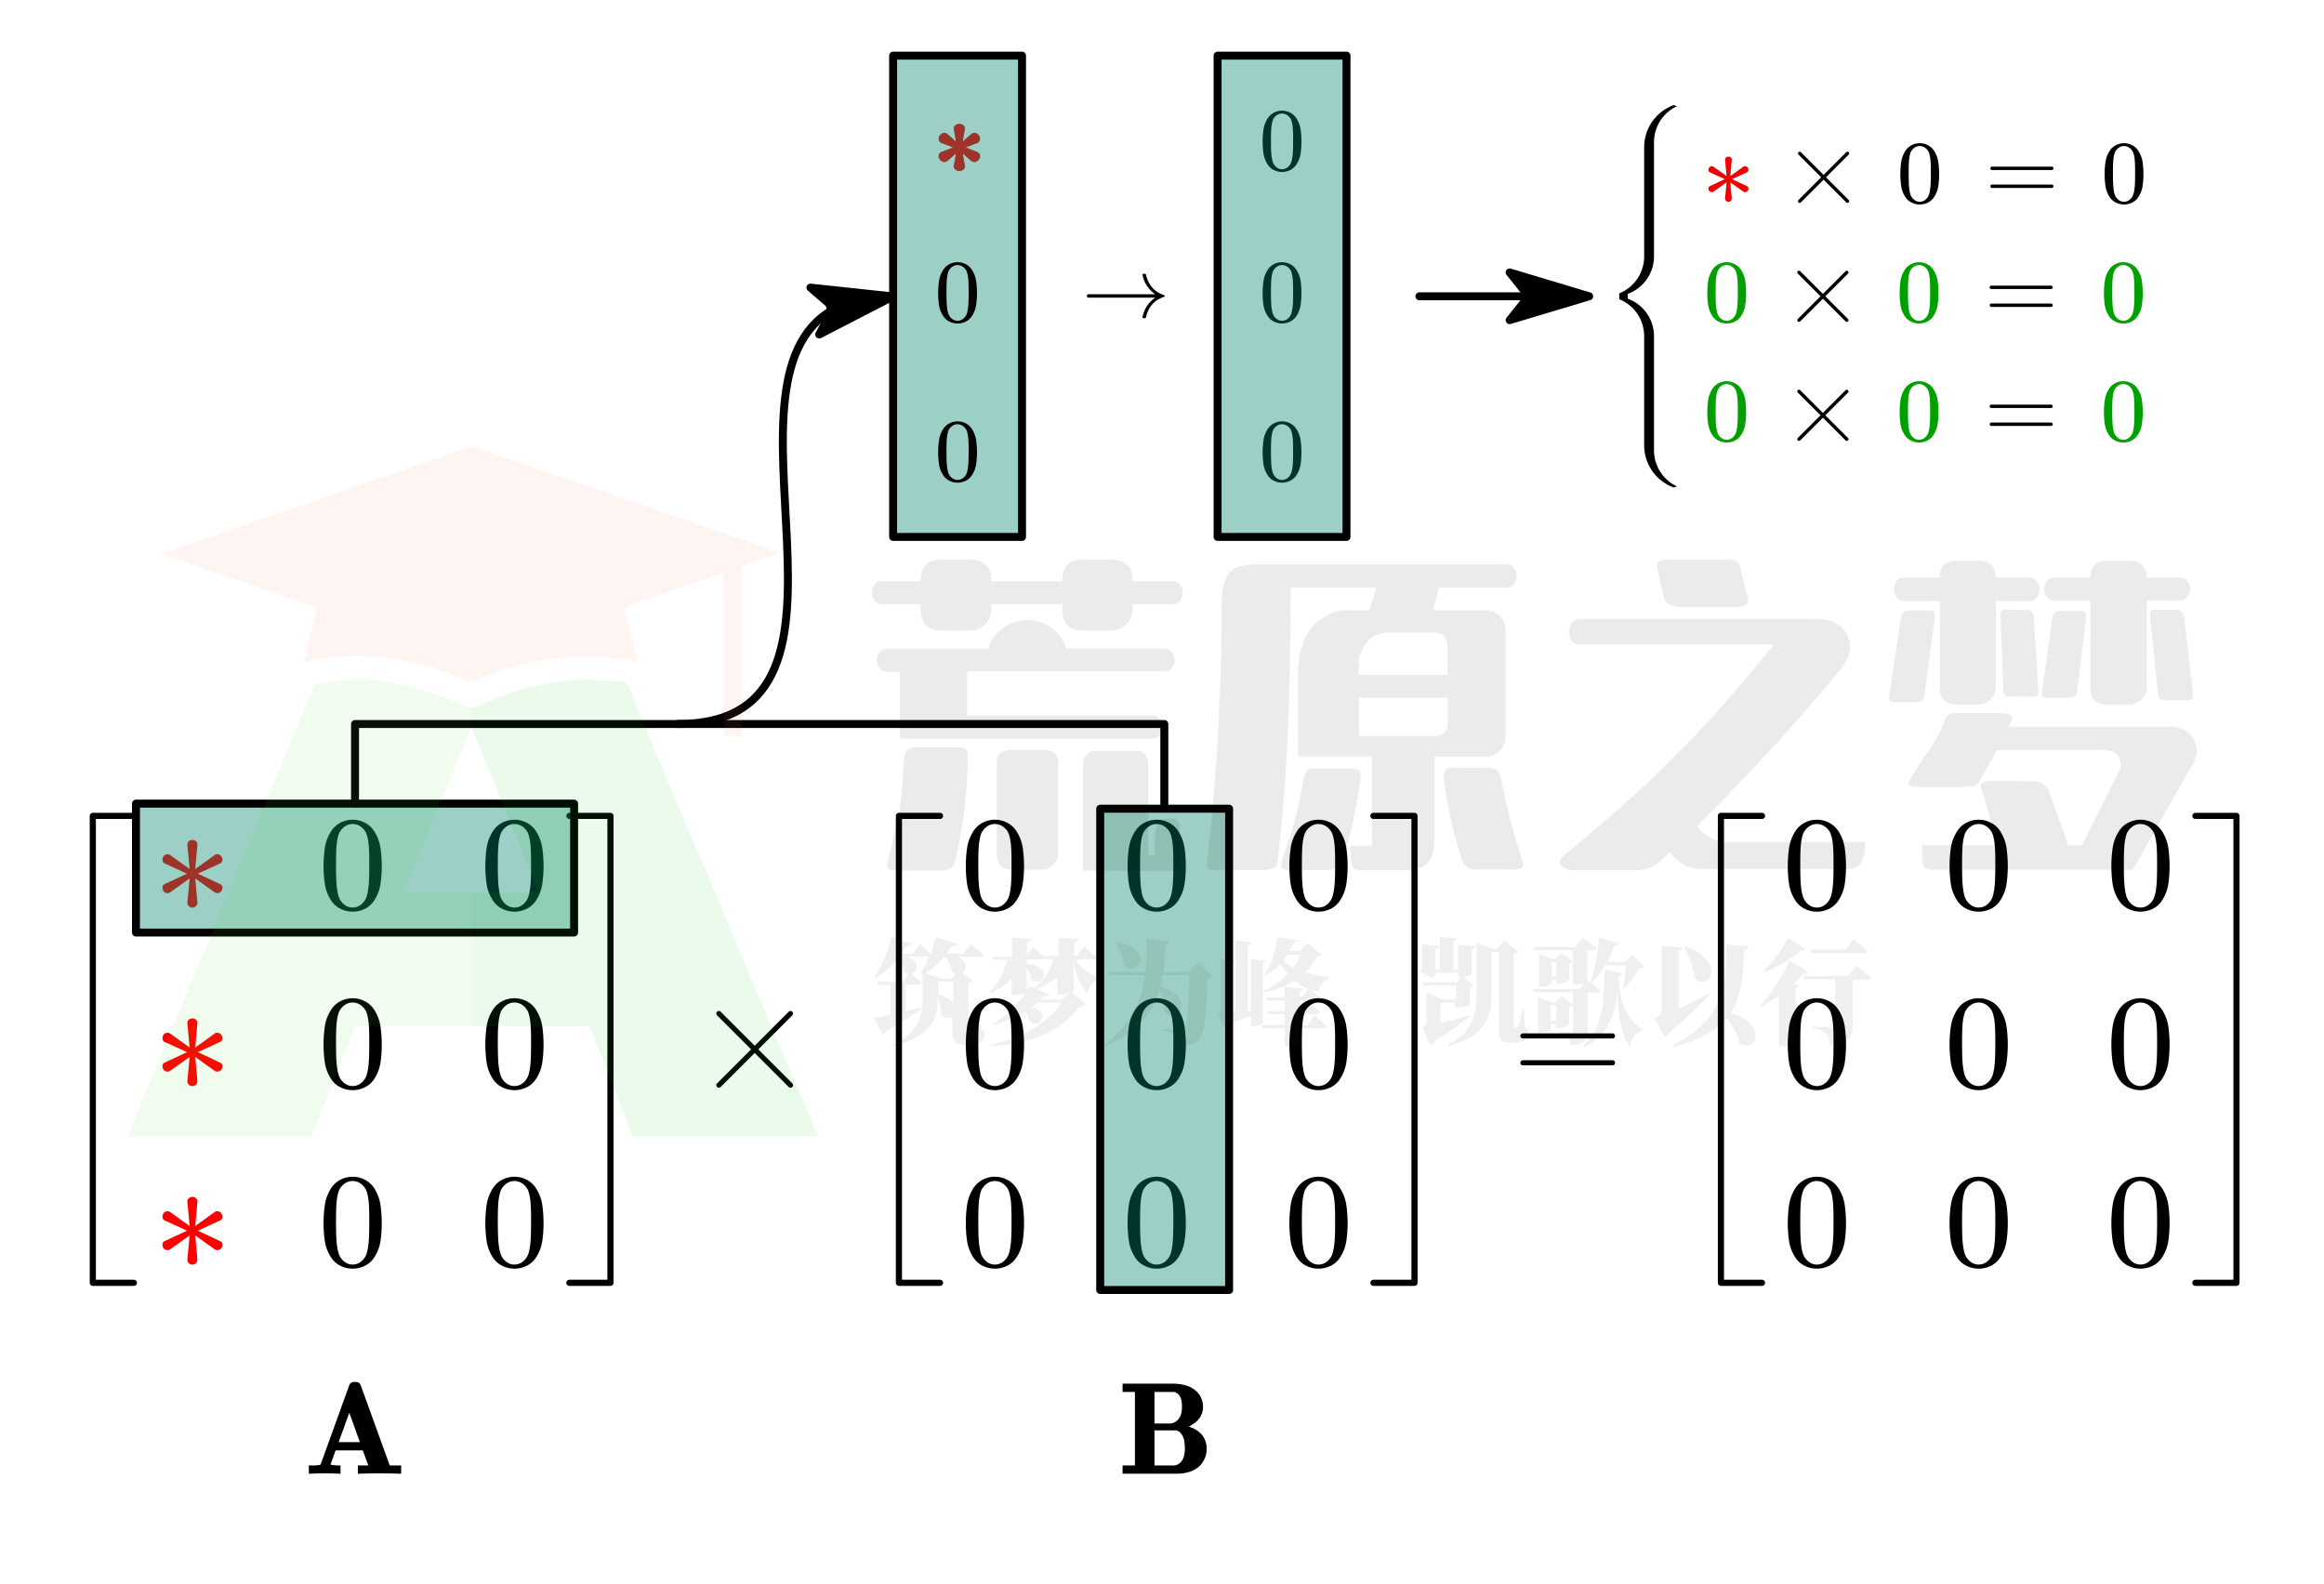 <svg xmlns="http://www.w3.org/2000/svg" xml:space="preserve" id="svg528" width="292" height="199" version="1.1"><defs id="defs16"><marker id="CustomMarker-01" markerHeight="9" markerUnits="strokeWidth" markerWidth="15" orient="auto-start-reverse" viewBox="-15 -4.5 15 9"><path id="path1" fill="#000" stroke="#000" stroke-linejoin="round" d="m0 0-10-3 2 2.5v1L-10 3Z"/></marker><marker id="CustomMarker-02" markerHeight="9" markerUnits="strokeWidth" markerWidth="15" orient="auto-start-reverse" viewBox="-15 -4.5 15 9"><path id="path2" fill="#000" stroke="#000" stroke-linejoin="round" d="m0 0-10-3 2 2.5v1L-10 3Z"/></marker><marker id="CustomMarker-03" markerHeight="9" markerUnits="strokeWidth" markerWidth="15" orient="auto-start-reverse" viewBox="-15 -4.5 15 9"><path id="path3" fill="#000" stroke="#000" stroke-linejoin="round" d="m0 0-10-3 2 2.5v1L-10 3Z"/></marker><!-- zhaokaifeng.com All rights reserved. File Compressed. --><marker id="CustomMarker-04" markerHeight="9" markerUnits="strokeWidth" markerWidth="15" orient="auto-start-reverse" viewBox="-15 -4.5 15 9"><path id="path4" fill="#000" stroke="#000" stroke-linejoin="round" d="m0 0-10-3 2 2.5v1L-10 3Z"/></marker><marker id="CustomMarker-05" markerHeight="9" markerUnits="strokeWidth" markerWidth="15" orient="auto-start-reverse" viewBox="-15 -4.5 15 9"><path id="path5" fill="#000" stroke="#000" stroke-linejoin="round" d="m0 0-10-3 2 2.5v1L-10 3Z"/></marker><marker id="CustomMarker-06" markerHeight="9" markerUnits="strokeWidth" markerWidth="15" orient="auto-start-reverse" viewBox="-15 -4.5 15 9"><path id="path6" fill="#000" stroke="#000" stroke-linejoin="round" d="m0 0-10-3 2 2.5v1L-10 3Z"/></marker><marker id="CustomMarker-07" markerHeight="9" markerUnits="strokeWidth" markerWidth="15" orient="auto-start-reverse" viewBox="-15 -4.5 15 9"><path id="path7" fill="#000" stroke="#000" stroke-linejoin="round" d="m0 0-10-3 2 2.5v1L-10 3Z"/></marker><marker id="CustomMarker-08" markerHeight="9" markerUnits="strokeWidth" markerWidth="15" orient="auto-start-reverse" viewBox="-15 -4.5 15 9"><path id="path8" fill="#000" stroke="#000" stroke-linejoin="round" d="m0 0-10-3 2 2.5v1L-10 3Z"/></marker><marker id="CustomMarker-09" markerHeight="9" markerUnits="strokeWidth" markerWidth="15" orient="auto-start-reverse" viewBox="-15 -4.5 15 9"><path id="path9" fill="#000" stroke="#000" stroke-linejoin="round" d="m0 0-10-3 2 2.5v1L-10 3Z"/></marker><marker id="CustomMarker-10" markerHeight="9" markerUnits="strokeWidth" markerWidth="15" orient="auto-start-reverse" viewBox="-15 -4.5 15 9"><path id="path10" fill="#000" stroke="#000" stroke-linejoin="round" d="m0 0-10-3 2 2.5v1L-10 3Z"/></marker><marker id="CustomMarker-11" markerHeight="9" markerUnits="strokeWidth" markerWidth="15" orient="auto-start-reverse" viewBox="-15 -4.5 15 9"><path id="path11" fill="#000" stroke="#000" stroke-linejoin="round" d="m0 0-10-3 2 2.5v1L-10 3Z"/></marker><marker id="CustomMarker-12" markerHeight="9" markerUnits="strokeWidth" markerWidth="15" orient="auto-start-reverse" viewBox="-15 -4.5 15 9"><path id="path12" fill="#000" stroke="#000" stroke-linejoin="round" d="m0 0-10-3 2 2.5v1L-10 3Z"/></marker><marker id="CustomMarker-13" markerHeight="9" markerUnits="strokeWidth" markerWidth="15" orient="auto-start-reverse" viewBox="-15 -4.5 15 9"><path id="path13" fill="#000" stroke="#000" stroke-linejoin="round" d="m0 0-10-3 2 2.5v1L-10 3Z"/></marker><marker id="CustomMarker-14" markerHeight="9" markerUnits="strokeWidth" markerWidth="15" orient="auto-start-reverse" viewBox="-15 -4.5 15 9"><path id="path14" fill="#000" stroke="#000" stroke-linejoin="round" d="m0 0-10-3 2 2.5v1L-10 3Z"/></marker><marker id="CustomMarker-15" markerHeight="9" markerUnits="strokeWidth" markerWidth="15" orient="auto-start-reverse" viewBox="-15 -4.5 15 9"><path id="path15" fill="#000" stroke="#000" stroke-linejoin="round" d="m0 0-10-3 2 2.5v1L-10 3Z"/></marker><marker id="CustomMarker-16" markerHeight="9" markerUnits="strokeWidth" markerWidth="15" orient="auto-start-reverse" viewBox="-15 -4.5 15 9"><path id="path16" fill="#000" stroke="#000" stroke-linejoin="round" d="m0 0-10-3 2 2.5v1L-10 3Z"/></marker></defs><path id="rect16" fill="#FFF" stroke="none" d="M0 0h292v199H0z"/><g id="g289" transform="translate(11.148 99.332)"><svg id="svg289" width="897.011" height="263.885" version="1.1"><path id="path258" fill="red" stroke="none" d="M16.694 12.58a.65.65 0 0 1-.544.311.56.56 0 0 1-.34-.113l-2.426-1.734.272 3.025v.037a.55.55 0 0 1-.165.396.62.62 0 0 1-.466.207.57.57 0 0 1-.466-.207.53.53 0 0 1-.165-.396v-.037l.282-3.025-2.436 1.734a.5.5 0 0 1-.33.113.654.654 0 0 1-.553-.31.8.8 0 0 1-.087-.359v-.132q.048-.244.32-.358l2.756-1.29L9.59 9.178a.49.49 0 0 1-.32-.387V8.69q0-.197.087-.358a.58.58 0 0 1 .398-.311q.068-.018.146-.028.204 0 .34.122l2.435 1.743-.282-3.043v-.038q0-.225.165-.396a.65.65 0 0 1 .466-.179q.282 0 .466.18a.53.53 0 0 1 .165.395v.038l-.272 3.043 2.426-1.743a.56.56 0 0 1 .34-.122q.078 0 .156.037a.55.55 0 0 1 .378.302.57.57 0 0 1 .116.358.3.3 0 0 1-.02.113.49.49 0 0 1-.32.377l-2.755 1.262 2.755 1.291q.274.114.32.34.02.066.02.15a.7.7 0 0 1-.106.358"/><!-- zhaokaifeng.com All rights reserved. File Compressed. --><path id="path259" fill="#000" stroke="none" d="M36.82 9.499q0 1.109-.155 2.205a5.1 5.1 0 0 1-.765 2.057q-.436.702-1.165 1.078a3.4 3.4 0 0 1-1.585.377q-.825 0-1.557-.377a2.93 2.93 0 0 1-1.17-1.078 5.1 5.1 0 0 1-.764-2.057 16 16 0 0 1-.155-2.205q0-1.123.155-2.243a5.3 5.3 0 0 1 .765-2.097q.435-.707 1.165-1.1a3.25 3.25 0 0 1 1.56-.393q.849 0 1.582.393t1.17 1.1q.608.977.764 2.097.154 1.12.154 2.243m-1.57-.27q0-.483-.008-1.023-.007-.537-.04-1.054a8 8 0 0 0-.114-.973 5 5 0 0 0-.203-.782 2.13 2.13 0 0 0-.697-.857 1.72 1.72 0 0 0-1.038-.335 1.67 1.67 0 0 0-1.018.339q-.456.339-.694.853a5 5 0 0 0-.202.782q-.083.458-.115.973-.031.517-.04 1.054a70 70 0 0 0 0 2.159q.009.596.04 1.154.032.558.115 1.058.084.5.202.838.222.563.686.924.463.362 1.026.361.587 0 1.05-.361.465-.36.685-.924.12-.337.203-.838t.114-1.058q.033-.558.04-1.154.008-.596.008-1.136"/><path id="path260" fill="#000" stroke="none" d="M57.148 9.499q0 1.109-.155 2.205a5.1 5.1 0 0 1-.764 2.057q-.436.702-1.166 1.078a3.4 3.4 0 0 1-1.585.377q-.824 0-1.557-.377a2.93 2.93 0 0 1-1.169-1.078 5.1 5.1 0 0 1-.765-2.057 16 16 0 0 1-.154-2.205q0-1.123.154-2.243a5.3 5.3 0 0 1 .765-2.097q.435-.707 1.165-1.1a3.25 3.25 0 0 1 1.561-.393q.849 0 1.581.393.735.393 1.17 1.1.61.977.764 2.097t.155 2.243m-1.57-.27q0-.483-.007-1.023-.01-.537-.04-1.054a8 8 0 0 0-.115-.973 5 5 0 0 0-.202-.782 2.13 2.13 0 0 0-.697-.857 1.72 1.72 0 0 0-1.039-.335 1.67 1.67 0 0 0-1.018.339q-.456.339-.694.853a5 5 0 0 0-.202.782q-.082.458-.115.973-.03.517-.04 1.054a70 70 0 0 0 0 2.159q.01.596.04 1.154.033.558.115 1.058.084.5.202.838.222.563.686.924t1.026.361q.588 0 1.05-.361.465-.36.686-.924.12-.337.202-.838.084-.5.115-1.058.03-.558.04-1.154.007-.596.007-1.136"/><path id="path261" fill="red" stroke="none" d="M16.694 35.009a.65.65 0 0 1-.544.31.56.56 0 0 1-.34-.112l-2.426-1.734.272 3.025v.037a.55.55 0 0 1-.165.396.62.62 0 0 1-.466.207.57.57 0 0 1-.466-.207.53.53 0 0 1-.165-.396v-.037l.282-3.025-2.436 1.734a.5.5 0 0 1-.33.113.654.654 0 0 1-.553-.31.8.8 0 0 1-.087-.36v-.131q.048-.244.32-.358l2.756-1.29-2.756-1.263a.49.49 0 0 1-.32-.387v-.103q0-.198.087-.358a.58.58 0 0 1 .398-.311q.068-.018.146-.029.204.002.34.123l2.435 1.743-.282-3.043v-.038q0-.225.165-.396a.65.65 0 0 1 .466-.179q.282 0 .466.18a.53.53 0 0 1 .165.395v.038l-.272 3.043 2.426-1.743a.57.57 0 0 1 .34-.123q.078.001.156.038a.55.55 0 0 1 .378.302.57.57 0 0 1 .116.358.3.3 0 0 1-.02.113.49.49 0 0 1-.32.377l-2.755 1.262 2.755 1.29q.274.115.32.34.02.067.02.15a.7.7 0 0 1-.106.359"/><path id="path262" fill="#000" stroke="none" d="M36.82 31.927q0 1.11-.155 2.205a5.1 5.1 0 0 1-.765 2.058q-.436.701-1.165 1.077a3.4 3.4 0 0 1-1.585.377q-.825 0-1.557-.377a2.93 2.93 0 0 1-1.17-1.077 5.1 5.1 0 0 1-.764-2.058 16 16 0 0 1-.155-2.205q0-1.123.155-2.242a5.3 5.3 0 0 1 .765-2.097q.435-.708 1.165-1.1a3.25 3.25 0 0 1 1.56-.393q.849 0 1.582.393t1.17 1.1q.608.977.764 2.097.154 1.12.154 2.242m-1.57-.269q0-.485-.008-1.023-.007-.538-.04-1.054a8 8 0 0 0-.114-.973 5 5 0 0 0-.203-.782 2.13 2.13 0 0 0-.697-.857 1.72 1.72 0 0 0-1.038-.335 1.67 1.67 0 0 0-1.018.339q-.456.339-.694.853a5 5 0 0 0-.202.782q-.083.458-.115.973-.031.516-.04 1.054a70 70 0 0 0 0 2.159q.009.596.04 1.154.032.558.115 1.058.084.5.202.838.222.563.686.924.463.361 1.026.36.587.002 1.05-.36.465-.361.685-.924.12-.338.203-.838t.114-1.058.04-1.154.008-1.136"/><path id="path263" fill="#000" stroke="none" d="M57.148 31.927q0 1.11-.155 2.205a5.1 5.1 0 0 1-.764 2.058q-.436.701-1.166 1.077a3.4 3.4 0 0 1-1.585.377q-.824 0-1.557-.377a2.93 2.93 0 0 1-1.169-1.077 5.1 5.1 0 0 1-.765-2.058 16 16 0 0 1-.154-2.205q0-1.123.154-2.242a5.3 5.3 0 0 1 .765-2.097q.435-.708 1.165-1.1a3.25 3.25 0 0 1 1.561-.393q.849 0 1.581.393.735.393 1.17 1.1.61.977.764 2.097t.155 2.242m-1.57-.269q0-.485-.007-1.023-.01-.538-.04-1.054a8 8 0 0 0-.115-.973 5 5 0 0 0-.202-.782 2.13 2.13 0 0 0-.697-.857 1.72 1.72 0 0 0-1.039-.335 1.67 1.67 0 0 0-1.018.339q-.456.339-.694.853a5 5 0 0 0-.202.782q-.082.458-.115.973-.03.516-.04 1.054a70 70 0 0 0 0 2.159q.01.596.04 1.154.033.558.115 1.058.084.5.202.838.222.563.686.924t1.026.36q.588.002 1.05-.36.465-.361.686-.924.12-.338.202-.838.084-.5.115-1.058.03-.558.04-1.154.007-.596.007-1.136"/><path id="path264" fill="red" stroke="none" d="M16.694 57.438a.65.65 0 0 1-.544.31.56.56 0 0 1-.34-.112l-2.426-1.734.272 3.024v.038a.55.55 0 0 1-.165.396.62.62 0 0 1-.466.207.57.57 0 0 1-.466-.207.53.53 0 0 1-.165-.396v-.038l.282-3.024-2.436 1.733a.5.5 0 0 1-.33.114.654.654 0 0 1-.553-.31.8.8 0 0 1-.087-.36v-.131q.048-.244.32-.358l2.756-1.291-2.756-1.263a.49.49 0 0 1-.32-.386v-.104q0-.196.087-.358a.58.58 0 0 1 .398-.31q.068-.018.146-.029.204 0 .34.123l2.435 1.743-.282-3.044v-.037q0-.225.165-.396a.65.65 0 0 1 .466-.179q.282 0 .466.179a.53.53 0 0 1 .165.396v.037l-.272 3.044 2.426-1.743a.56.56 0 0 1 .34-.123q.078 0 .156.038a.55.55 0 0 1 .378.301.57.57 0 0 1 .116.358.3.3 0 0 1-.02.113.49.49 0 0 1-.32.377L13.706 55.3l2.755 1.29q.274.115.32.34.02.068.02.15a.7.7 0 0 1-.106.359"/><path id="path265" fill="#000" stroke="none" d="M36.82 54.356q0 1.11-.155 2.205a5.1 5.1 0 0 1-.765 2.058q-.436.7-1.165 1.077a3.4 3.4 0 0 1-1.585.377q-.825 0-1.557-.377a2.93 2.93 0 0 1-1.17-1.077 5.1 5.1 0 0 1-.764-2.058 16 16 0 0 1-.155-2.205q0-1.123.155-2.242a5.3 5.3 0 0 1 .765-2.097q.435-.708 1.165-1.1a3.25 3.25 0 0 1 1.56-.393q.849 0 1.582.393.733.392 1.17 1.1.608.977.764 2.097.154 1.12.154 2.242m-1.57-.27q0-.483-.008-1.022-.007-.538-.04-1.054a8 8 0 0 0-.114-.974 5 5 0 0 0-.203-.781 2.13 2.13 0 0 0-.697-.858 1.72 1.72 0 0 0-1.038-.335 1.67 1.67 0 0 0-1.018.34q-.456.338-.694.853a5 5 0 0 0-.202.781q-.083.459-.115.974-.031.516-.04 1.054a70 70 0 0 0 0 2.158q.009.597.04 1.154.032.559.115 1.059.084.5.202.838.222.563.686.923.463.362 1.026.362.587 0 1.05-.361.465-.362.685-.924.12-.338.203-.839t.114-1.057.04-1.155q.008-.595.008-1.135"/><path id="path266" fill="#000" stroke="none" d="M57.148 54.356q0 1.11-.155 2.205a5.1 5.1 0 0 1-.764 2.058q-.436.7-1.166 1.077a3.4 3.4 0 0 1-1.585.377q-.824 0-1.557-.377a2.93 2.93 0 0 1-1.169-1.077 5.1 5.1 0 0 1-.765-2.058 16 16 0 0 1-.154-2.205q0-1.123.154-2.242a5.3 5.3 0 0 1 .765-2.097q.435-.708 1.165-1.1a3.25 3.25 0 0 1 1.561-.393q.849 0 1.581.393.735.392 1.17 1.1.61.977.764 2.097t.155 2.242m-1.57-.27q0-.483-.007-1.022-.01-.538-.04-1.054a8 8 0 0 0-.115-.974 5 5 0 0 0-.202-.781 2.13 2.13 0 0 0-.697-.858 1.72 1.72 0 0 0-1.039-.335 1.67 1.67 0 0 0-1.018.34q-.456.338-.694.853a5 5 0 0 0-.202.781 8 8 0 0 0-.115.974q-.03.516-.04 1.054a70 70 0 0 0 0 2.158q.01.597.04 1.154.033.559.115 1.059.084.5.202.838.222.563.686.923.464.362 1.026.362.588 0 1.05-.361.465-.362.686-.924.12-.338.202-.839.084-.5.115-1.057.03-.558.04-1.155.007-.595.007-1.135"/><path id="polyline266" fill="none" stroke="#000" stroke-linecap="round" stroke-linejoin="round" stroke-width=".772" d="M2.222-29.334h-5.165v58.668h5.165" transform="translate(3.457 32.518)"/><path id="polyline267" fill="none" stroke="#000" stroke-linecap="round" stroke-linejoin="round" stroke-width=".772" d="M2.222-29.334h-5.165v58.668h5.165" transform="rotate(180 31.305 16.259)"/><path id="polyline268" fill="none" stroke="#000" stroke-linecap="round" stroke-linejoin="round" stroke-width=".643" d="m-4.502-4.502 9.004 9.004" transform="translate(83.676 32.518)"/><path id="polyline269" fill="none" stroke="#000" stroke-linecap="round" stroke-linejoin="round" stroke-width=".643" d="m4.502-4.502-9.004 9.004" transform="translate(83.676 32.518)"/><path id="path269" fill="#000" stroke="none" d="M117.517 9.499q0 1.109-.154 2.205a5.1 5.1 0 0 1-.765 2.057 2.94 2.94 0 0 1-1.165 1.078 3.4 3.4 0 0 1-1.585.377q-.825 0-1.558-.377a2.93 2.93 0 0 1-1.169-1.078 5.1 5.1 0 0 1-.764-2.057 16 16 0 0 1-.155-2.205q0-1.123.155-2.243a5.3 5.3 0 0 1 .764-2.097 3.04 3.04 0 0 1 1.166-1.1 3.25 3.25 0 0 1 1.561-.393q.847 0 1.581.393.732.393 1.169 1.1.61.977.765 2.097.153 1.12.154 2.243m-1.569-.27q0-.483-.008-1.023a22 22 0 0 0-.04-1.054 8 8 0 0 0-.115-.973 5 5 0 0 0-.202-.782 2.13 2.13 0 0 0-.697-.857 1.73 1.73 0 0 0-1.038-.335q-.564 0-1.019.339t-.693.853a5 5 0 0 0-.202.782q-.084.458-.115.973-.033.517-.04 1.054a74 74 0 0 0 0 2.159q.007.596.04 1.154.031.558.115 1.058.083.5.202.838.222.563.685.924t1.027.361q.586 0 1.05-.361.464-.36.685-.924.119-.337.202-.838t.115-1.058q.032-.558.04-1.154t.008-1.136"/><path id="path270" fill="#000" stroke="none" d="M137.845 9.499q0 1.109-.154 2.205a5.1 5.1 0 0 1-.765 2.057 2.93 2.93 0 0 1-1.165 1.078 3.4 3.4 0 0 1-1.585.377 3.35 3.35 0 0 1-1.557-.377 2.9 2.9 0 0 1-1.169-1.078 5.1 5.1 0 0 1-.765-2.057 16 16 0 0 1-.155-2.205q0-1.123.155-2.243a5.3 5.3 0 0 1 .765-2.097q.435-.707 1.165-1.1a3.25 3.25 0 0 1 1.561-.393q.848 0 1.581.393.734.393 1.169 1.1.61.977.765 2.097.154 1.12.154 2.243m-1.569-.27q0-.483-.008-1.023-.007-.537-.04-1.054a8 8 0 0 0-.115-.973 5 5 0 0 0-.201-.782 2.14 2.14 0 0 0-.698-.857 1.72 1.72 0 0 0-1.038-.335 1.67 1.67 0 0 0-1.018.339q-.456.339-.694.853a5 5 0 0 0-.202.782 8 8 0 0 0-.115.973q-.031.517-.039 1.054a61 61 0 0 0 0 2.159q.007.596.039 1.154t.115 1.058.202.838q.222.563.686.924.463.362 1.026.361.587 0 1.05-.361.464-.36.686-.924a5 5 0 0 0 .201-.838q.084-.5.115-1.058.033-.558.04-1.154.008-.596.008-1.136"/><path id="path271" fill="#000" stroke="none" d="M158.174 9.499q0 1.109-.155 2.205a5.15 5.15 0 0 1-.764 2.057 2.93 2.93 0 0 1-1.166 1.078 3.4 3.4 0 0 1-1.585.377 3.36 3.36 0 0 1-1.557-.377 2.93 2.93 0 0 1-1.169-1.078 5.1 5.1 0 0 1-.765-2.057 16 16 0 0 1-.154-2.205q0-1.123.154-2.243a5.3 5.3 0 0 1 .765-2.097 3.04 3.04 0 0 1 1.165-1.1 3.25 3.25 0 0 1 1.561-.393q.849 0 1.582.393.732.393 1.169 1.1.61.977.764 2.097t.155 2.243m-1.57-.27q0-.483-.007-1.023-.009-.537-.04-1.054a8 8 0 0 0-.115-.973 5 5 0 0 0-.202-.782 2.14 2.14 0 0 0-.697-.857 1.73 1.73 0 0 0-1.039-.335 1.67 1.67 0 0 0-1.018.339q-.456.339-.694.853a5 5 0 0 0-.202.782q-.082.458-.115.973-.031.517-.039 1.054a74 74 0 0 0 0 2.159q.007.596.039 1.154.033.558.115 1.058.084.5.202.838.222.563.686.924t1.026.361q.588 0 1.051-.361.463-.36.685-.924.119-.337.202-.838t.115-1.058q.031-.558.04-1.154.007-.596.007-1.136"/><path id="path272" fill="#000" stroke="none" d="M117.517 31.927q0 1.11-.154 2.205a5.1 5.1 0 0 1-.765 2.058 2.94 2.94 0 0 1-1.165 1.077 3.4 3.4 0 0 1-1.585.377q-.825 0-1.558-.377a2.93 2.93 0 0 1-1.169-1.077 5.1 5.1 0 0 1-.764-2.058 16 16 0 0 1-.155-2.205q0-1.123.155-2.242a5.3 5.3 0 0 1 .764-2.097 3.04 3.04 0 0 1 1.166-1.1 3.25 3.25 0 0 1 1.561-.393q.847 0 1.581.393.732.393 1.169 1.1.61.977.765 2.097.153 1.12.154 2.242m-1.569-.269q0-.485-.008-1.023t-.04-1.054a8 8 0 0 0-.115-.973 5 5 0 0 0-.202-.782 2.13 2.13 0 0 0-.697-.857 1.73 1.73 0 0 0-1.038-.335q-.564 0-1.019.339t-.693.853a5 5 0 0 0-.202.782q-.084.458-.115.973-.033.516-.04 1.054a74 74 0 0 0 0 2.159q.007.596.04 1.154.031.558.115 1.058.083.5.202.838.222.563.685.924t1.027.36q.586.002 1.05-.36.464-.361.685-.924.119-.338.202-.838t.115-1.058.04-1.154.008-1.136"/><!-- zhaokaifeng.com All rights reserved. File Compressed. --><path id="path273" fill="#000" stroke="none" d="M137.845 31.927q0 1.11-.154 2.205a5.1 5.1 0 0 1-.765 2.058 2.93 2.93 0 0 1-1.165 1.077 3.4 3.4 0 0 1-1.585.377 3.35 3.35 0 0 1-1.557-.377 2.9 2.9 0 0 1-1.169-1.077 5.1 5.1 0 0 1-.765-2.058 16 16 0 0 1-.155-2.205q0-1.123.155-2.242a5.3 5.3 0 0 1 .765-2.097q.435-.708 1.165-1.1a3.25 3.25 0 0 1 1.561-.393q.848 0 1.581.393.734.393 1.169 1.1.61.977.765 2.097.154 1.12.154 2.242m-1.569-.269q0-.485-.008-1.023-.007-.538-.04-1.054a8 8 0 0 0-.115-.973 5 5 0 0 0-.201-.782 2.14 2.14 0 0 0-.698-.857 1.72 1.72 0 0 0-1.038-.335 1.67 1.67 0 0 0-1.018.339q-.456.339-.694.853a5 5 0 0 0-.202.782 8 8 0 0 0-.115.973q-.031.516-.039 1.054a61 61 0 0 0 0 2.159q.007.596.039 1.154t.115 1.058.202.838q.222.563.686.924.463.361 1.026.36.587.002 1.05-.36.464-.361.686-.924.119-.338.201-.838.084-.5.115-1.058.033-.558.04-1.154.008-.596.008-1.136"/><path id="path274" fill="#000" stroke="none" d="M158.174 31.927q0 1.11-.155 2.205a5.15 5.15 0 0 1-.764 2.058 2.93 2.93 0 0 1-1.166 1.077 3.4 3.4 0 0 1-1.585.377 3.36 3.36 0 0 1-1.557-.377 2.93 2.93 0 0 1-1.169-1.077 5.1 5.1 0 0 1-.765-2.058 16 16 0 0 1-.154-2.205q0-1.123.154-2.242a5.3 5.3 0 0 1 .765-2.097 3.04 3.04 0 0 1 1.165-1.1 3.25 3.25 0 0 1 1.561-.393q.849 0 1.582.393.732.393 1.169 1.1.61.977.764 2.097t.155 2.242m-1.57-.269q0-.485-.007-1.023-.009-.538-.04-1.054a8 8 0 0 0-.115-.973 5 5 0 0 0-.202-.782 2.14 2.14 0 0 0-.697-.857 1.73 1.73 0 0 0-1.039-.335 1.67 1.67 0 0 0-1.018.339q-.456.339-.694.853a5 5 0 0 0-.202.782q-.082.458-.115.973-.031.516-.039 1.054a74 74 0 0 0 0 2.159q.007.596.039 1.154.033.558.115 1.058.084.5.202.838.222.563.686.924t1.026.36q.588.002 1.051-.36.463-.361.685-.924.119-.338.202-.838t.115-1.058.04-1.154q.007-.596.007-1.136"/><path id="path275" fill="#000" stroke="none" d="M117.517 54.356q0 1.11-.154 2.205a5.1 5.1 0 0 1-.765 2.058 2.94 2.94 0 0 1-1.165 1.077 3.4 3.4 0 0 1-1.585.377q-.825 0-1.558-.377a2.93 2.93 0 0 1-1.169-1.077 5.1 5.1 0 0 1-.764-2.058 16 16 0 0 1-.155-2.205q0-1.123.155-2.242a5.3 5.3 0 0 1 .764-2.097 3.04 3.04 0 0 1 1.166-1.1 3.25 3.25 0 0 1 1.561-.393q.847 0 1.581.393a3.04 3.04 0 0 1 1.169 1.1q.61.977.765 2.097.153 1.12.154 2.242m-1.569-.27q0-.483-.008-1.022-.008-.538-.04-1.054a8 8 0 0 0-.115-.974 5 5 0 0 0-.202-.781 2.13 2.13 0 0 0-.697-.858 1.73 1.73 0 0 0-1.038-.335 1.67 1.67 0 0 0-1.019.34q-.455.338-.693.853a5 5 0 0 0-.202.781q-.084.459-.115.974-.033.516-.04 1.054a74 74 0 0 0 0 2.158q.007.597.04 1.154.031.559.115 1.059.083.5.202.838.222.563.685.923.464.362 1.027.362.586 0 1.05-.361.464-.362.685-.924.119-.338.202-.839t.115-1.057.04-1.155q.008-.595.008-1.135"/><path id="path276" fill="#000" stroke="none" d="M137.845 54.356q0 1.11-.154 2.205a5.1 5.1 0 0 1-.765 2.058 2.93 2.93 0 0 1-1.165 1.077 3.4 3.4 0 0 1-1.585.377 3.35 3.35 0 0 1-1.557-.377 2.9 2.9 0 0 1-1.169-1.077 5.1 5.1 0 0 1-.765-2.058 16 16 0 0 1-.155-2.205q0-1.123.155-2.242a5.3 5.3 0 0 1 .765-2.097q.435-.708 1.165-1.1a3.25 3.25 0 0 1 1.561-.393q.848 0 1.581.393.734.392 1.169 1.1.61.977.765 2.097.154 1.12.154 2.242m-1.569-.27q0-.483-.008-1.022-.007-.538-.04-1.054a8 8 0 0 0-.115-.974 5 5 0 0 0-.201-.781 2.14 2.14 0 0 0-.698-.858 1.72 1.72 0 0 0-1.038-.335 1.67 1.67 0 0 0-1.018.34q-.456.338-.694.853a5 5 0 0 0-.202.781 8 8 0 0 0-.115.974q-.031.516-.039 1.054a61 61 0 0 0 0 2.158q.007.597.039 1.154.032.559.115 1.059.084.5.202.838.222.563.686.923.463.362 1.026.362.587 0 1.05-.361.464-.362.686-.924a5 5 0 0 0 .201-.839q.084-.5.115-1.057.033-.558.04-1.155.008-.595.008-1.135"/><path id="path277" fill="#000" stroke="none" d="M158.174 54.356q0 1.11-.155 2.205a5.15 5.15 0 0 1-.764 2.058 2.93 2.93 0 0 1-1.166 1.077 3.4 3.4 0 0 1-1.585.377 3.36 3.36 0 0 1-1.557-.377 2.93 2.93 0 0 1-1.169-1.077 5.1 5.1 0 0 1-.765-2.058 16 16 0 0 1-.154-2.205q0-1.123.154-2.242a5.3 5.3 0 0 1 .765-2.097 3.04 3.04 0 0 1 1.165-1.1 3.25 3.25 0 0 1 1.561-.393q.849 0 1.582.393a3.04 3.04 0 0 1 1.169 1.1q.61.977.764 2.097t.155 2.242m-1.57-.27q0-.483-.007-1.022-.009-.538-.04-1.054a8 8 0 0 0-.115-.974 5 5 0 0 0-.202-.781 2.14 2.14 0 0 0-.697-.858 1.73 1.73 0 0 0-1.039-.335 1.67 1.67 0 0 0-1.018.34q-.456.338-.694.853a5 5 0 0 0-.202.781q-.082.459-.115.974-.031.516-.039 1.054a74 74 0 0 0 0 2.158q.007.597.039 1.154.033.559.115 1.059.084.5.202.838.222.563.686.923.464.362 1.026.362.588 0 1.051-.361.463-.362.685-.924.119-.338.202-.839t.115-1.057.04-1.155q.007-.595.007-1.135"/><path id="polyline277" fill="none" stroke="#000" stroke-linecap="round" stroke-linejoin="round" stroke-width=".772" d="M2.222-29.334h-5.165v58.668h5.165" transform="translate(104.741 32.518)"/><path id="polyline278" fill="none" stroke="#000" stroke-linecap="round" stroke-linejoin="round" stroke-width=".772" d="M2.222-29.334h-5.165v58.668h5.165" transform="rotate(180 81.818 16.259)"/><path id="polyline279" fill="none" stroke="#000" stroke-linecap="round" stroke-linejoin="round" stroke-width=".643" d="M-5.628-1.688H5.628" transform="translate(185.827 32.518)"/><path id="polyline280" fill="none" stroke="#000" stroke-linecap="round" stroke-linejoin="round" stroke-width=".643" d="M-5.628 1.688H5.628" transform="translate(185.827 32.518)"/><path id="path280" fill="#000" stroke="none" d="M220.794 9.499q0 1.109-.154 2.205a5.1 5.1 0 0 1-.765 2.057 2.93 2.93 0 0 1-1.165 1.078 3.4 3.4 0 0 1-1.585.377 3.35 3.35 0 0 1-1.557-.377 2.9 2.9 0 0 1-1.169-1.078 5.1 5.1 0 0 1-.765-2.057 16 16 0 0 1-.155-2.205q0-1.123.155-2.243a5.3 5.3 0 0 1 .765-2.097q.436-.707 1.165-1.1a3.25 3.25 0 0 1 1.561-.393q.847 0 1.581.393t1.169 1.1q.61.977.765 2.097.154 1.12.154 2.243m-1.569-.27q0-.483-.008-1.023a22 22 0 0 0-.04-1.054 8 8 0 0 0-.115-.973 4.7 4.7 0 0 0-.202-.782 2.13 2.13 0 0 0-.697-.857 1.72 1.72 0 0 0-1.038-.335 1.67 1.67 0 0 0-1.018.339q-.457.339-.694.853a5 5 0 0 0-.202.782q-.084.458-.115.973-.031.517-.04 1.054a74 74 0 0 0 0 2.159q.009.596.04 1.154t.115 1.058.202.838q.222.563.686.924t1.026.361q.587 0 1.05-.361.464-.36.685-.924.12-.337.202-.838.084-.5.115-1.058.032-.558.04-1.154t.008-1.136"/><path id="path281" fill="#000" stroke="none" d="M241.122 9.499q0 1.109-.154 2.205a5.1 5.1 0 0 1-.765 2.057 2.93 2.93 0 0 1-1.165 1.078 3.4 3.4 0 0 1-1.585.377 3.36 3.36 0 0 1-1.557-.377 2.9 2.9 0 0 1-1.169-1.078 5.1 5.1 0 0 1-.765-2.057 16 16 0 0 1-.155-2.205q0-1.123.155-2.243a5.3 5.3 0 0 1 .765-2.097q.436-.707 1.165-1.1a3.25 3.25 0 0 1 1.561-.393 3.3 3.3 0 0 1 1.581.393q.734.393 1.169 1.1.61.977.765 2.097.154 1.12.154 2.243m-1.569-.27q0-.483-.007-1.023-.009-.537-.04-1.054a8 8 0 0 0-.115-.973 5 5 0 0 0-.202-.782 2.13 2.13 0 0 0-.698-.857 1.72 1.72 0 0 0-1.038-.335 1.67 1.67 0 0 0-1.018.339q-.456.339-.694.853a5 5 0 0 0-.202.782 8 8 0 0 0-.115.973q-.031.517-.039 1.054a74 74 0 0 0 0 2.159q.007.596.039 1.154t.115 1.058q.084.5.202.838.222.563.686.924t1.026.361q.588 0 1.05-.361.465-.36.686-.924.118-.337.202-.838t.115-1.058q.031-.558.04-1.154.007-.596.007-1.136"/><path id="path282" fill="#000" stroke="none" d="M261.451 9.499q0 1.109-.154 2.205a5.1 5.1 0 0 1-.765 2.057 2.94 2.94 0 0 1-1.165 1.078 3.4 3.4 0 0 1-1.585.377q-.825 0-1.558-.377a2.93 2.93 0 0 1-1.169-1.078 5.1 5.1 0 0 1-.764-2.057 16 16 0 0 1-.155-2.205q0-1.123.155-2.243a5.3 5.3 0 0 1 .764-2.097 3.04 3.04 0 0 1 1.166-1.1 3.25 3.25 0 0 1 1.561-.393q.847 0 1.581.393.732.393 1.169 1.1.61.977.765 2.097.154 1.12.154 2.243m-1.569-.27q0-.483-.008-1.023a22 22 0 0 0-.04-1.054 8 8 0 0 0-.115-.973 5 5 0 0 0-.202-.782 2.13 2.13 0 0 0-.697-.857 1.73 1.73 0 0 0-1.038-.335q-.563 0-1.019.339t-.693.853a5 5 0 0 0-.202.782q-.084.458-.115.973-.033.517-.04 1.054a74 74 0 0 0 0 2.159q.007.596.04 1.154.031.558.115 1.058.083.5.202.838.223.563.685.924.464.362 1.027.361.587 0 1.05-.361.464-.36.685-.924.119-.337.202-.838t.115-1.058q.032-.558.04-1.154t.008-1.136"/><path id="path283" fill="#000" stroke="none" d="M220.794 31.927q0 1.11-.154 2.205a5.1 5.1 0 0 1-.765 2.058 2.93 2.93 0 0 1-1.165 1.077 3.4 3.4 0 0 1-1.585.377 3.35 3.35 0 0 1-1.557-.377 2.9 2.9 0 0 1-1.169-1.077 5.1 5.1 0 0 1-.765-2.058 16 16 0 0 1-.155-2.205q0-1.123.155-2.242a5.3 5.3 0 0 1 .765-2.097q.436-.708 1.165-1.1a3.25 3.25 0 0 1 1.561-.393q.847 0 1.581.393t1.169 1.1q.61.977.765 2.097.154 1.12.154 2.242m-1.569-.269q0-.485-.008-1.023t-.04-1.054a8 8 0 0 0-.115-.973 4.7 4.7 0 0 0-.202-.782 2.13 2.13 0 0 0-.697-.857 1.72 1.72 0 0 0-1.038-.335 1.67 1.67 0 0 0-1.018.339 2.2 2.2 0 0 0-.694.853 5 5 0 0 0-.202.782q-.084.458-.115.973-.031.516-.04 1.054a74 74 0 0 0 0 2.159q.009.596.04 1.154t.115 1.058.202.838q.222.563.686.924t1.026.36q.587.002 1.05-.36.464-.361.685-.924.12-.338.202-.838.084-.5.115-1.058.032-.558.04-1.154t.008-1.136"/><path id="path284" fill="#000" stroke="none" d="M241.122 31.927q0 1.11-.154 2.205a5.1 5.1 0 0 1-.765 2.058 2.93 2.93 0 0 1-1.165 1.077 3.4 3.4 0 0 1-1.585.377 3.36 3.36 0 0 1-1.557-.377 2.9 2.9 0 0 1-1.169-1.077 5.1 5.1 0 0 1-.765-2.058 16 16 0 0 1-.155-2.205q0-1.123.155-2.242a5.3 5.3 0 0 1 .765-2.097q.436-.708 1.165-1.1a3.25 3.25 0 0 1 1.561-.393 3.3 3.3 0 0 1 1.581.393q.734.393 1.169 1.1.61.977.765 2.097.154 1.12.154 2.242m-1.569-.269q0-.485-.007-1.023-.009-.538-.04-1.054a8 8 0 0 0-.115-.973 5 5 0 0 0-.202-.782 2.13 2.13 0 0 0-.698-.857 1.72 1.72 0 0 0-1.038-.335 1.67 1.67 0 0 0-1.018.339q-.456.339-.694.853a5 5 0 0 0-.202.782 8 8 0 0 0-.115.973q-.031.516-.039 1.054a74 74 0 0 0 0 2.159q.007.596.039 1.154t.115 1.058q.084.5.202.838.222.563.686.924t1.026.36q.588.002 1.05-.36a2.14 2.14 0 0 0 .686-.924q.118-.338.202-.838t.115-1.058.04-1.154q.007-.596.007-1.136"/><path id="path285" fill="#000" stroke="none" d="M261.451 31.927q0 1.11-.154 2.205a5.1 5.1 0 0 1-.765 2.058 2.94 2.94 0 0 1-1.165 1.077 3.4 3.4 0 0 1-1.585.377q-.825 0-1.558-.377a2.93 2.93 0 0 1-1.169-1.077 5.1 5.1 0 0 1-.764-2.058 16 16 0 0 1-.155-2.205q0-1.123.155-2.242a5.3 5.3 0 0 1 .764-2.097 3.04 3.04 0 0 1 1.166-1.1 3.25 3.25 0 0 1 1.561-.393q.847 0 1.581.393.732.393 1.169 1.1.61.977.765 2.097.154 1.12.154 2.242m-1.569-.269q0-.485-.008-1.023t-.04-1.054a8 8 0 0 0-.115-.973 5 5 0 0 0-.202-.782 2.13 2.13 0 0 0-.697-.857 1.73 1.73 0 0 0-1.038-.335q-.563 0-1.019.339t-.693.853a5 5 0 0 0-.202.782q-.084.458-.115.973-.033.516-.04 1.054a74 74 0 0 0 0 2.159q.007.596.04 1.154.031.558.115 1.058.083.5.202.838.223.563.685.924.464.361 1.027.36.587.002 1.05-.36.464-.361.685-.924.119-.338.202-.838t.115-1.058.04-1.154.008-1.136"/><path id="path286" fill="#000" stroke="none" d="M220.794 54.356q0 1.11-.154 2.205a5.1 5.1 0 0 1-.765 2.058 2.93 2.93 0 0 1-1.165 1.077 3.4 3.4 0 0 1-1.585.377 3.35 3.35 0 0 1-1.557-.377 2.9 2.9 0 0 1-1.169-1.077 5.1 5.1 0 0 1-.765-2.058 16 16 0 0 1-.155-2.205q0-1.123.155-2.242a5.3 5.3 0 0 1 .765-2.097q.436-.708 1.165-1.1a3.25 3.25 0 0 1 1.561-.393q.847 0 1.581.393.734.392 1.169 1.1.61.977.765 2.097.154 1.12.154 2.242m-1.569-.27q0-.483-.008-1.022-.008-.538-.04-1.054a8 8 0 0 0-.115-.974 4.7 4.7 0 0 0-.202-.781 2.13 2.13 0 0 0-.697-.858 1.72 1.72 0 0 0-1.038-.335 1.67 1.67 0 0 0-1.018.34q-.457.338-.694.853a5 5 0 0 0-.202.781q-.084.459-.115.974-.031.516-.04 1.054a74 74 0 0 0 0 2.158q.009.597.04 1.154.031.559.115 1.059t.202.838q.222.563.686.923.464.362 1.026.362.587 0 1.05-.361.464-.362.685-.924.12-.338.202-.839.084-.5.115-1.057.032-.558.04-1.155.009-.595.008-1.135"/><path id="path287" fill="#000" stroke="none" d="M241.122 54.356q0 1.11-.154 2.205a5.1 5.1 0 0 1-.765 2.058 2.93 2.93 0 0 1-1.165 1.077 3.4 3.4 0 0 1-1.585.377 3.36 3.36 0 0 1-1.557-.377 2.9 2.9 0 0 1-1.169-1.077 5.1 5.1 0 0 1-.765-2.058 16 16 0 0 1-.155-2.205q0-1.123.155-2.242a5.3 5.3 0 0 1 .765-2.097q.436-.708 1.165-1.1a3.25 3.25 0 0 1 1.561-.393 3.3 3.3 0 0 1 1.581.393q.734.392 1.169 1.1.61.977.765 2.097.154 1.12.154 2.242m-1.569-.27q0-.483-.007-1.022-.009-.538-.04-1.054a8 8 0 0 0-.115-.974 5 5 0 0 0-.202-.781 2.13 2.13 0 0 0-.698-.858 1.72 1.72 0 0 0-1.038-.335 1.67 1.67 0 0 0-1.018.34q-.456.338-.694.853a5 5 0 0 0-.202.781 8 8 0 0 0-.115.974q-.031.516-.039 1.054a74 74 0 0 0 0 2.158q.007.597.039 1.154.032.559.115 1.059.084.5.202.838.222.563.686.923.464.362 1.026.362.588 0 1.05-.361.465-.362.686-.924.118-.338.202-.839t.115-1.057.04-1.155q.007-.595.007-1.135"/><path id="path288" fill="#000" stroke="none" d="M261.451 54.356q0 1.11-.154 2.205a5.1 5.1 0 0 1-.765 2.058 2.94 2.94 0 0 1-1.165 1.077 3.4 3.4 0 0 1-1.585.377q-.825 0-1.558-.377a2.93 2.93 0 0 1-1.169-1.077 5.1 5.1 0 0 1-.764-2.058 16 16 0 0 1-.155-2.205q0-1.123.155-2.242a5.3 5.3 0 0 1 .764-2.097 3.04 3.04 0 0 1 1.166-1.1 3.25 3.25 0 0 1 1.561-.393q.847 0 1.581.393a3.04 3.04 0 0 1 1.169 1.1q.61.977.765 2.097.154 1.12.154 2.242m-1.569-.27q0-.483-.008-1.022-.008-.538-.04-1.054a8 8 0 0 0-.115-.974 5 5 0 0 0-.202-.781 2.13 2.13 0 0 0-.697-.858 1.73 1.73 0 0 0-1.038-.335 1.67 1.67 0 0 0-1.019.34q-.455.338-.693.853a5 5 0 0 0-.202.781q-.084.459-.115.974-.033.516-.04 1.054a74 74 0 0 0 0 2.158q.007.597.04 1.154.031.559.115 1.059.083.5.202.838.223.563.685.923.464.362 1.027.362.587 0 1.05-.361.464-.362.685-.924.119-.338.202-.839t.115-1.057.04-1.155q.008-.595.008-1.135"/><path id="polyline288" fill="none" stroke="#000" stroke-linecap="round" stroke-linejoin="round" stroke-width=".772" d="M2.222-29.334h-5.165v58.668h5.165" transform="translate(208.019 32.518)"/><path id="polyline289" fill="none" stroke="#000" stroke-linecap="round" stroke-linejoin="round" stroke-width=".772" d="M2.222-29.334h-5.165v58.668h5.165" transform="rotate(180 133.456 16.259)"/><rect id="rect289"/></svg></g><path id="rect290" fill="#05856B" fill-opacity=".392" stroke="none" d="M-38.549-11.344h77.097v22.688h-77.097z" transform="matrix(.714 0 0 .714 44.609 109.073)"/><path id="path290" fill="none" stroke="#000" stroke-linecap="round" stroke-linejoin="round" stroke-width="1.4" d="M-38.549-11.344H38.55v22.688H-38.55Z" transform="matrix(.714 0 0 .714 44.609 109.073)"/><path id="path291" fill="#05856B" fill-opacity=".392" stroke="none" d="M-42.347-11.342h84.694v22.684h-84.694Z" transform="matrix(0 .714 -.714 0 146.334 131.849)"/><path id="path292" fill="none" stroke="#000" stroke-linecap="round" stroke-linejoin="round" stroke-width="1.4" d="M-42.347-11.342h84.694v22.684h-84.694Z" transform="matrix(0 .714 -.714 0 146.334 131.849)"/><path id="path293" fill="none" stroke="#000" stroke-linecap="round" stroke-linejoin="round" stroke-width="1.4" d="M0 0v-14h142.415V.882" transform="matrix(.714 0 0 .714 44.608 100.97)"/><path id="path294" fill="none" stroke="#000" stroke-linecap="round" stroke-linejoin="round" stroke-width="1.4" marker-end="url(#CustomMarker-09)" d="M0 0c38.172 0 3.55-62.15 28.45-73.48l9.423-1.761" transform="matrix(.714 0 0 .714 85.16 90.97)"/><g id="g295" transform="translate(158.595 11.784)"><!-- zhaokaifeng.com All rights reserved. File Compressed. --><svg id="svg295" width="17.913" height="26.972" version="1.1"><path id="path295" fill="#000" stroke="none" d="M4.926 6.01q0 .741-.103 1.47a3.4 3.4 0 0 1-.51 1.373q-.291.466-.777.718a2.26 2.26 0 0 1-1.056.251q-.55 0-1.039-.251a1.95 1.95 0 0 1-.779-.718 3.4 3.4 0 0 1-.51-1.372A10.5 10.5 0 0 1 .05 6.01q0-.749.103-1.495.104-.747.51-1.398.291-.472.777-.734a2.17 2.17 0 0 1 1.04-.261q.567 0 1.055.261.488.263.78.734.405.651.509 1.398.102.746.103 1.495M3.88 5.832q0-.322-.006-.682-.005-.359-.026-.702a6 6 0 0 0-.077-.65 3 3 0 0 0-.134-.52 1.4 1.4 0 0 0-.465-.572 1.15 1.15 0 0 0-.692-.223q-.375 0-.68.226-.303.225-.462.569a3 3 0 0 0-.134.52q-.056.305-.077.65-.021.344-.026.702a47 47 0 0 0 0 1.44q.005.396.026.769.021.372.077.705.056.334.134.559.149.375.457.616.31.24.685.24.39 0 .7-.24t.457-.616q.079-.225.134-.559.056-.333.077-.705t.026-.77.006-.757"/><rect id="rect295"/></svg></g><g id="g296" transform="translate(117.659 11.784)"><svg id="svg296" width="21.082" height="23.976" version="1.1"><path id="path296" fill="red" stroke="none" d="M5.36 8.233a.78.78 0 0 1-.46.333 1 1 0 0 1-.154.012.6.6 0 0 1-.369-.126L3.31 7.517l.266 1.488a.4.4 0 0 1 .013.1.57.57 0 0 1-.175.409q-.226.202-.537.195a.7.7 0 0 1-.511-.195.53.53 0 0 1-.2-.408.4.4 0 0 1 .012-.1l.266-1.49-1.062.936a.6.6 0 0 1-.375.126 1 1 0 0 1-.155-.012.76.76 0 0 1-.453-.333.7.7 0 0 1-.13-.384.5.5 0 0 1 .033-.163.52.52 0 0 1 .343-.396l1.423-.546-1.423-.54a.52.52 0 0 1-.343-.409.4.4 0 0 1-.032-.157q0-.206.13-.389a.8.8 0 0 1 .452-.333q.078-.012.155-.012.208 0 .375.15l1.062.924-.266-1.502a.4.4 0 0 1-.013-.1q0-.232.2-.402a.7.7 0 0 1 .512-.201q.31 0 .537.2a.54.54 0 0 1 .162.503l-.266 1.502 1.068-.924a.57.57 0 0 1 .369-.15q.077 0 .155.012.285.076.46.333a.7.7 0 0 1 .11.54.6.6 0 0 1-.363.415l-1.423.54 1.423.546q.278.114.363.402.012.076.013.157a.67.67 0 0 1-.124.384"/><rect id="rect296"/></svg></g><path id="path297" fill="#05856B" fill-opacity=".392" stroke="none" d="M-42.347-11.342h84.694v22.685h-84.694Z" transform="matrix(0 .714 -.714 0 120.314 37.228)"/><path id="path298" fill="none" stroke="#000" stroke-linecap="round" stroke-linejoin="round" stroke-width="1.4" d="M-42.347-11.342h84.694v22.685h-84.694Z" transform="matrix(0 .714 -.714 0 120.314 37.228)"/><g id="g299" transform="translate(117.826 30.824)"><svg id="svg299" width="17.913" height="26.972" version="1.1"><path id="path299" fill="#000" stroke="none" d="M4.926 6.01q0 .741-.103 1.47a3.4 3.4 0 0 1-.51 1.373q-.291.466-.777.718a2.26 2.26 0 0 1-1.056.251q-.55 0-1.039-.251a1.95 1.95 0 0 1-.779-.718 3.4 3.4 0 0 1-.51-1.372A10.5 10.5 0 0 1 .05 6.01q0-.749.103-1.495.104-.747.51-1.398.291-.472.777-.734a2.17 2.17 0 0 1 1.04-.261q.567 0 1.055.261.488.263.78.734.405.651.509 1.398.102.746.103 1.495M3.88 5.832q0-.322-.006-.682-.005-.359-.026-.702a6 6 0 0 0-.077-.65 3 3 0 0 0-.134-.52 1.4 1.4 0 0 0-.465-.572 1.15 1.15 0 0 0-.692-.223q-.375 0-.68.226-.303.225-.462.569a3 3 0 0 0-.134.52q-.056.305-.077.65-.021.344-.026.702a47 47 0 0 0 0 1.44q.005.396.026.769.021.372.077.705.056.334.134.559.149.375.457.616.31.24.685.24.39 0 .7-.24t.457-.616q.079-.225.134-.559.056-.333.077-.705t.026-.77.006-.757"/><rect id="rect299"/></svg></g><g id="g300" transform="translate(117.826 50.824)"><svg id="svg300" width="17.913" height="26.972" version="1.1"><path id="path300" fill="#000" stroke="none" d="M4.926 6.01q0 .741-.103 1.47a3.4 3.4 0 0 1-.51 1.373q-.291.466-.777.718a2.26 2.26 0 0 1-1.056.251q-.55 0-1.039-.251a1.95 1.95 0 0 1-.779-.718 3.4 3.4 0 0 1-.51-1.372A10.5 10.5 0 0 1 .05 6.01q0-.749.103-1.495.104-.747.51-1.398.291-.472.777-.734a2.17 2.17 0 0 1 1.04-.261q.567 0 1.055.261.488.263.78.734.405.651.509 1.398.102.746.103 1.495M3.88 5.832q0-.322-.006-.682-.005-.359-.026-.702a6 6 0 0 0-.077-.65 3 3 0 0 0-.134-.52 1.4 1.4 0 0 0-.465-.572 1.15 1.15 0 0 0-.692-.223q-.375 0-.68.226-.303.225-.462.569a3 3 0 0 0-.134.52q-.056.305-.077.65-.021.344-.026.702a47 47 0 0 0 0 1.44q.005.396.026.769.021.372.077.705.056.334.134.559.149.375.457.616.31.24.685.24.39 0 .7-.24t.457-.616q.079-.225.134-.559.056-.333.077-.705t.026-.77.006-.757"/><rect id="rect300"/></svg></g><g id="g301" transform="translate(134.089 30.824)"><svg id="svg301" width="35.994" height="23.976" version="1.1"><path id="path301" fill="#000" stroke="none" d="M-45.747.14c0-.862.48-1.525 1.437-2h78.794q-7.312-5.29-11.325-12.8c-1.713-3.193-2.85-6.362-3.4-9.5l-.107-.7q0-1.089 2.063-1.1c1.238.007 1.962.475 2.163 1.4a19 19 0 0 0 1.13 4.1Q30.065-5.75 44.785-.96c.625.206.931.575.931 1.1 0 .538-.306.906-.931 1.1q-14.72 4.81-19.775 19.5a30.5 30.5 0 0 0-1.131 4c-.2 1-.925 1.5-2.163 1.5-1.437 0-2.163-.362-2.163-1.1q0-.29.62-2.5c2.13-8.325 6.9-15.162 14.312-20.5H-44.31c-.956-.462-1.437-1.125-1.437-2" transform="translate(7.361 6.35)scale(.107)"/><rect id="rect301"/></svg></g><path id="path302" fill="none" stroke="#000" stroke-linecap="round" stroke-linejoin="round" stroke-width="1.4" marker-end="url(#CustomMarker-10)" d="M-14.94 0h29.88" transform="matrix(.714 0 0 .714 189.009 37.228)"/><g id="g315" transform="translate(203.447 11.262)"><!-- zhaokaifeng.com All rights reserved. File Compressed. --><svg id="svg315" width="206.93" height="182.979" version="1.1"><path id="path303" fill="#F00000" stroke="none" d="M16.168 12.675a.43.43 0 0 1-.363.207.37.37 0 0 1-.226-.075L13.96 11.65l.181 2.016v.025q0 .152-.11.264a.41.41 0 0 1-.31.138.38.38 0 0 1-.31-.138.35.35 0 0 1-.11-.264v-.025l.187-2.016-1.624 1.156a.33.33 0 0 1-.22.075.436.436 0 0 1-.369-.207.54.54 0 0 1-.058-.239v-.088q.033-.162.213-.239l1.838-.86-1.838-.842a.33.33 0 0 1-.213-.257v-.07q0-.131.058-.238a.39.39 0 0 1 .266-.207 1 1 0 0 1 .097-.02q.136.001.226.082l1.624 1.162-.188-2.028v-.026q0-.15.11-.263a.43.43 0 0 1 .31-.12.43.43 0 0 1 .311.12q.11.107.11.263v.026l-.18 2.028 1.617-1.162a.38.38 0 0 1 .226-.081q.053 0 .104.025a.37.37 0 0 1 .252.2.38.38 0 0 1 .078.24q0 .038-.013.075a.32.32 0 0 1-.214.251l-1.837.842 1.837.86q.181.076.214.226.012.045.013.101a.46.46 0 0 1-.072.239"/><path id="polyline303" fill="none" stroke="#000" stroke-linecap="round" stroke-linejoin="round" stroke-width=".429" d="m-3.002-3.002 6.004 6.004" transform="translate(25.678 11.014)"/><path id="polyline304" fill="none" stroke="#000" stroke-linecap="round" stroke-linejoin="round" stroke-width=".429" d="m3.002-3.002-6.004 6.004" transform="translate(25.678 11.014)"/><path id="path304" fill="#000" stroke="none" d="M40.199 10.62q0 .74-.103 1.47a3.4 3.4 0 0 1-.51 1.372q-.291.468-.777.718a2.26 2.26 0 0 1-1.057.252q-.549 0-1.038-.252a1.95 1.95 0 0 1-.78-.718 3.4 3.4 0 0 1-.509-1.372 10.5 10.5 0 0 1-.103-1.47q0-.747.103-1.495.103-.745.51-1.398.29-.471.777-.733a2.17 2.17 0 0 1 1.04-.262q.566 0 1.054.262t.78.733q.406.652.51 1.398.102.747.103 1.495m-1.047-.18q0-.322-.005-.681a15 15 0 0 0-.026-.703 6 6 0 0 0-.077-.649 3 3 0 0 0-.135-.52 1.4 1.4 0 0 0-.465-.572 1.15 1.15 0 0 0-.692-.224q-.375 0-.678.226-.304.225-.463.57a3 3 0 0 0-.135.52 6 6 0 0 0-.076.65q-.021.343-.027.702a47 47 0 0 0 0 1.439q.006.397.027.77.022.371.076.705.056.333.135.559.148.375.457.615.309.241.684.241.392 0 .7-.24.31-.242.457-.617.08-.225.135-.558t.077-.706.026-.77q.006-.396.005-.756"/><path id="polyline305" fill="none" stroke="#000" stroke-linecap="round" stroke-linejoin="round" stroke-width=".429" d="M-3.752-1.126h7.504" transform="translate(50.594 11.014)"/><path id="polyline306" fill="none" stroke="#000" stroke-linecap="round" stroke-linejoin="round" stroke-width=".429" d="M-3.752 1.126h7.504" transform="translate(50.594 11.014)"/><path id="path306" fill="#000" stroke="none" d="M65.866 10.62q0 .74-.103 1.47a3.4 3.4 0 0 1-.51 1.372q-.291.468-.777.718a2.26 2.26 0 0 1-1.057.252q-.549 0-1.038-.252a1.95 1.95 0 0 1-.78-.718 3.4 3.4 0 0 1-.509-1.372 10.5 10.5 0 0 1-.103-1.47q0-.747.103-1.495.103-.745.51-1.398.29-.471.777-.733a2.17 2.17 0 0 1 1.04-.262q.566 0 1.054.262t.78.733q.406.652.51 1.398.102.747.102 1.495m-1.047-.18q0-.322-.005-.681a15 15 0 0 0-.026-.703 6 6 0 0 0-.077-.649 3 3 0 0 0-.135-.52 1.4 1.4 0 0 0-.465-.572 1.15 1.15 0 0 0-.692-.224q-.375 0-.678.226-.304.225-.463.57a3 3 0 0 0-.135.52 6 6 0 0 0-.076.65q-.021.343-.027.702a47 47 0 0 0 0 1.439q.006.397.027.77.021.371.076.705t.135.559q.148.375.457.615.309.241.684.241.392 0 .7-.24.31-.242.457-.617.08-.225.135-.558t.077-.706.026-.77q.006-.396.005-.756"/><path id="path307" fill="#00A000" stroke="none" d="M15.946 25.573q0 .74-.103 1.47a3.4 3.4 0 0 1-.51 1.372q-.29.466-.776.718a2.27 2.27 0 0 1-1.057.251q-.549 0-1.038-.251a1.95 1.95 0 0 1-.78-.718 3.4 3.4 0 0 1-.51-1.372 10.5 10.5 0 0 1-.103-1.47q0-.748.104-1.495.102-.746.51-1.398.29-.472.776-.733a2.17 2.17 0 0 1 1.041-.262q.565 0 1.054.262t.78.733q.405.652.51 1.398.102.747.102 1.495m-1.046-.18q0-.323-.005-.681-.005-.36-.027-.703a6 6 0 0 0-.076-.65 3 3 0 0 0-.135-.52 1.4 1.4 0 0 0-.465-.572 1.15 1.15 0 0 0-.692-.223q-.375 0-.679.226-.304.225-.462.569a3 3 0 0 0-.135.52q-.055.306-.077.65-.02.343-.026.703a47 47 0 0 0 0 1.438q.005.398.026.77t.077.705.135.559q.147.375.457.616.309.24.684.24.391 0 .7-.24a1.43 1.43 0 0 0 .457-.616q.08-.225.135-.559.055-.333.076-.705t.027-.77.005-.757"/><path id="polyline307" fill="none" stroke="#000" stroke-linecap="round" stroke-linejoin="round" stroke-width=".429" d="m-3.002-3.002 6.004 6.004" transform="translate(25.592 25.966)"/><path id="polyline308" fill="none" stroke="#000" stroke-linecap="round" stroke-linejoin="round" stroke-width=".429" d="m3.002-3.002-6.004 6.004" transform="translate(25.592 25.966)"/><path id="path308" fill="#00A000" stroke="none" d="M40.112 25.573q0 .74-.102 1.47a3.4 3.4 0 0 1-.51 1.372q-.291.466-.777.718a2.27 2.27 0 0 1-1.057.251q-.549 0-1.038-.251a1.95 1.95 0 0 1-.78-.718 3.4 3.4 0 0 1-.51-1.372 10.5 10.5 0 0 1-.102-1.47q0-.748.103-1.495.103-.746.51-1.398.29-.472.777-.733a2.17 2.17 0 0 1 1.04-.262q.566 0 1.054.262t.78.733q.406.652.51 1.398.102.747.102 1.495m-1.046-.18q0-.323-.005-.681-.005-.36-.026-.703a6 6 0 0 0-.077-.65 3 3 0 0 0-.135-.52 1.4 1.4 0 0 0-.465-.572 1.15 1.15 0 0 0-.692-.223q-.375 0-.678.226-.304.225-.463.569a3 3 0 0 0-.135.52q-.055.306-.076.65-.022.343-.027.703a46 46 0 0 0 0 1.438q.005.398.027.77t.076.705.135.559q.148.375.457.616.309.24.684.24.392 0 .7-.24a1.43 1.43 0 0 0 .457-.616q.08-.225.135-.559.055-.333.077-.705t.026-.77a56 56 0 0 0 .005-.757"/><path id="polyline309" fill="none" stroke="#000" stroke-linecap="round" stroke-linejoin="round" stroke-width=".429" d="M-3.752-1.126h7.504" transform="translate(50.508 25.966)"/><path id="polyline310" fill="none" stroke="#000" stroke-linecap="round" stroke-linejoin="round" stroke-width=".429" d="M-3.752 1.126h7.504" transform="translate(50.508 25.966)"/><path id="path310" fill="#00A000" stroke="none" d="M65.78 25.573q0 .74-.103 1.47a3.4 3.4 0 0 1-.51 1.372q-.291.466-.777.718a2.27 2.27 0 0 1-1.057.251q-.549 0-1.038-.251a1.95 1.95 0 0 1-.78-.718 3.4 3.4 0 0 1-.51-1.372 10.5 10.5 0 0 1-.102-1.47q0-.748.103-1.495.103-.746.51-1.398.29-.472.776-.733a2.17 2.17 0 0 1 1.041-.262q.566 0 1.054.262t.78.733q.406.652.51 1.398.102.747.102 1.495m-1.047-.18q0-.323-.005-.681-.005-.36-.026-.703a6 6 0 0 0-.077-.65 3 3 0 0 0-.135-.52 1.4 1.4 0 0 0-.465-.572 1.15 1.15 0 0 0-.692-.223q-.375 0-.678.226-.304.225-.463.569a3 3 0 0 0-.135.52q-.055.306-.077.65-.02.343-.026.703a46 46 0 0 0 0 1.438q.005.398.026.77.022.372.077.705.056.334.135.559.148.375.457.616.309.24.684.24.392 0 .7-.24a1.43 1.43 0 0 0 .457-.616q.08-.225.135-.559.055-.333.076-.705.022-.372.027-.77a56 56 0 0 0 .005-.757"/><path id="path311" fill="#00A000" stroke="none" d="M15.946 40.526q0 .738-.103 1.47a3.4 3.4 0 0 1-.51 1.371q-.29.468-.776.719a2.26 2.26 0 0 1-1.057.25q-.549 0-1.038-.25a1.95 1.95 0 0 1-.78-.719 3.4 3.4 0 0 1-.51-1.372 10.5 10.5 0 0 1-.103-1.47q0-.748.104-1.494.102-.747.51-1.399.29-.47.776-.733a2.17 2.17 0 0 1 1.041-.262q.565 0 1.054.262.489.263.78.733.405.651.51 1.399.102.746.102 1.495m-1.046-.18q0-.322-.005-.682t-.027-.703a6 6 0 0 0-.076-.649 3 3 0 0 0-.135-.52 1.4 1.4 0 0 0-.465-.572 1.15 1.15 0 0 0-.692-.224q-.375 0-.679.226t-.462.57a3 3 0 0 0-.135.52q-.055.306-.077.65-.02.343-.026.702a47 47 0 0 0 0 1.439q.005.397.026.77.021.372.077.705t.135.558q.147.376.457.616.309.241.684.241.391 0 .7-.24.31-.241.457-.617.08-.225.135-.558t.076-.706.027-.77q.006-.396.005-.756"/><path id="polyline311" fill="none" stroke="#000" stroke-linecap="round" stroke-linejoin="round" stroke-width=".429" d="m-3.002-3.002 6.004 6.004" transform="translate(25.592 40.919)"/><path id="polyline312" fill="none" stroke="#000" stroke-linecap="round" stroke-linejoin="round" stroke-width=".429" d="m3.002-3.002-6.004 6.004" transform="translate(25.592 40.919)"/><path id="path312" fill="#00A000" stroke="none" d="M40.112 40.526q0 .738-.102 1.47a3.4 3.4 0 0 1-.51 1.371q-.291.468-.777.719a2.26 2.26 0 0 1-1.057.25q-.549 0-1.038-.25a1.95 1.95 0 0 1-.78-.719 3.4 3.4 0 0 1-.51-1.372 10.5 10.5 0 0 1-.102-1.47q0-.748.103-1.494.103-.747.51-1.399.29-.47.777-.733a2.17 2.17 0 0 1 1.04-.262q.566 0 1.054.262.489.263.78.733.406.651.51 1.399.102.746.102 1.495m-1.046-.18q0-.322-.005-.682t-.026-.703a6 6 0 0 0-.077-.649 3 3 0 0 0-.135-.52 1.4 1.4 0 0 0-.465-.572 1.15 1.15 0 0 0-.692-.224q-.375 0-.678.226t-.463.57a3 3 0 0 0-.135.52q-.055.306-.076.65-.022.343-.027.702a46 46 0 0 0 0 1.439q.005.397.027.77.022.372.076.705.056.333.135.558.148.376.457.616.309.241.684.241.392 0 .7-.24a1.43 1.43 0 0 0 .457-.617q.08-.225.135-.558t.077-.706.026-.77q.005-.396.005-.756"/><path id="polyline313" fill="none" stroke="#000" stroke-linecap="round" stroke-linejoin="round" stroke-width=".429" d="M-3.752-1.126h7.504" transform="translate(50.508 40.919)"/><path id="polyline314" fill="none" stroke="#000" stroke-linecap="round" stroke-linejoin="round" stroke-width=".429" d="M-3.752 1.126h7.504" transform="translate(50.508 40.919)"/><path id="path314" fill="#00A000" stroke="none" d="M65.78 40.526q0 .738-.103 1.47a3.4 3.4 0 0 1-.51 1.371q-.291.468-.777.719a2.26 2.26 0 0 1-1.057.25q-.549 0-1.038-.25a1.95 1.95 0 0 1-.78-.719 3.4 3.4 0 0 1-.51-1.372 10.5 10.5 0 0 1-.102-1.47q0-.748.103-1.494.103-.747.51-1.399.29-.47.776-.733a2.17 2.17 0 0 1 1.041-.262q.566 0 1.054.262.489.263.78.733.406.651.51 1.399.102.746.102 1.495m-1.047-.18q0-.322-.005-.682t-.026-.703a6 6 0 0 0-.077-.649 3 3 0 0 0-.135-.52 1.4 1.4 0 0 0-.465-.572 1.15 1.15 0 0 0-.692-.224q-.375 0-.678.226t-.463.57a3 3 0 0 0-.135.52q-.055.306-.077.65-.02.343-.026.702a46 46 0 0 0 0 1.439q.005.397.026.77.022.372.077.705.056.333.135.558.148.376.457.616.309.241.684.241.392 0 .7-.24.31-.241.457-.617.08-.225.135-.558t.076-.706.027-.77q.006-.396.005-.756"/><path id="path315" fill="#000" stroke="none" d="M3.086-24.019A5.63 5.63 0 0 0-.617-18.73v13.72A5.01 5.01 0 0 1-3.914-.303v.604A5.01 5.01 0 0 1-.617 5.011v13.72c0 2.365 1.48 4.479 3.703 5.288l.424-.13a5.01 5.01 0 0 1-2.893-4.541V5.01A5.01 5.01 0 0 0-2.679.302v-.604A5.01 5.01 0 0 0 .617-5.011v-14.337a5.01 5.01 0 0 1 2.893-4.54" transform="translate(3.752 25.966)"/><rect id="rect315"/></svg></g><g id="g316" transform="translate(158.595 50.824)"><svg id="svg316" width="17.913" height="26.972" version="1.1"><path id="path316" fill="#000" stroke="none" d="M4.926 6.01q0 .741-.103 1.47a3.4 3.4 0 0 1-.51 1.373q-.291.466-.777.718a2.26 2.26 0 0 1-1.056.251q-.55 0-1.039-.251a1.95 1.95 0 0 1-.779-.718 3.4 3.4 0 0 1-.51-1.372A10.5 10.5 0 0 1 .05 6.01q0-.749.103-1.495.104-.747.51-1.398.291-.472.777-.734a2.17 2.17 0 0 1 1.04-.261q.567 0 1.055.261.488.263.78.734.405.651.509 1.398.102.746.103 1.495M3.88 5.832q0-.322-.006-.682-.005-.359-.026-.702a6 6 0 0 0-.077-.65 3 3 0 0 0-.134-.52 1.4 1.4 0 0 0-.465-.572 1.15 1.15 0 0 0-.692-.223q-.375 0-.68.226-.303.225-.462.569a3 3 0 0 0-.134.52q-.056.305-.077.65-.021.344-.026.702a47 47 0 0 0 0 1.44q.005.396.026.769.021.372.077.705.056.334.134.559.149.375.457.616.31.24.685.24.39 0 .7-.24t.457-.616q.079-.225.134-.559.056-.333.077-.705t.026-.77.006-.757"/><rect id="rect316"/></svg></g><g id="g317" transform="translate(158.595 30.824)"><svg id="svg317" width="17.913" height="26.972" version="1.1"><path id="path317" fill="#000" stroke="none" d="M4.926 6.01q0 .741-.103 1.47a3.4 3.4 0 0 1-.51 1.373q-.291.466-.777.718a2.26 2.26 0 0 1-1.056.251q-.55 0-1.039-.251a1.95 1.95 0 0 1-.779-.718 3.4 3.4 0 0 1-.51-1.372A10.5 10.5 0 0 1 .05 6.01q0-.749.103-1.495.104-.747.51-1.398.291-.472.777-.734a2.17 2.17 0 0 1 1.04-.261q.567 0 1.055.261.488.263.78.734.405.651.509 1.398.102.746.103 1.495M3.88 5.832q0-.322-.006-.682-.005-.359-.026-.702a6 6 0 0 0-.077-.65 3 3 0 0 0-.134-.52 1.4 1.4 0 0 0-.465-.572 1.15 1.15 0 0 0-.692-.223q-.375 0-.68.226-.303.225-.462.569a3 3 0 0 0-.134.52q-.056.305-.077.65-.021.344-.026.702a47 47 0 0 0 0 1.44q.005.396.026.769.021.372.077.705.056.334.134.559.149.375.457.616.31.24.685.24.39 0 .7-.24t.457-.616q.079-.225.134-.559.056-.333.077-.705t.026-.77.006-.757"/><rect id="rect317"/></svg></g><g id="g507" transform="translate(38.81 170.671)"><svg id="svg507" width="38.977" height="38.958" version="1.1"><path id="path507" fill="#000" stroke="none" d="M11.593 14.507a63 63 0 0 0-2.564-.055h-.016q-1.359 0-2.855.055v-1.044h1.31l-.695-1.892H3.36l-.671 1.845v-.008q0-.07-.017-.079.14.04.267.071.219.032.446.048.225.015.59.015v1.044a36 36 0 0 0-1.9-.055H1.83q-.833 0-1.835.055v-1.044h.67q.252 0 .527-.047.105-.015.194-.039t.089-.032l3.606-9.987a.61.61 0 0 1 .575-.385h.299q.179.001.332.11a.6.6 0 0 1 .218.275l3.655 10.105h1.432zM5.075 6.844l-1.335 3.69H6.41Z"/><rect id="rect507"/></svg></g><g id="g515" transform="translate(141.049 170.671)"><svg id="svg515" width="35.994" height="38.958" version="1.1"><path id="path515" fill="#000" stroke="none" d="M10.568 11.35q0 .661-.26 1.258a3 3 0 0 1-.76 1.043 3.5 3.5 0 0 1-1.282.656q-.707.192-1.435.192H-.002v-1.036H1.55V4.222H-.002V3.185H6.37q.729 0 1.432.177.703.176 1.27.608.508.393.772.955.263.561.263 1.181 0 .597-.271 1.12-.27.522-.765.882-.662.449-.639.44-.323-.039.175.138.496.176.933.514.51.393.769.958.26.566.259 1.193M7.462 6.107a5 5 0 0 0-.052-.734 1.6 1.6 0 0 0-.256-.664q-.128-.203-.343-.345a.8.8 0 0 0-.44-.141H4.008v3.965h1.908q.333 0 .615-.145.283-.145.501-.413.244-.313.336-.706a3.5 3.5 0 0 0 .093-.817m.364 5.245q0-.455-.06-.887a2.1 2.1 0 0 0-.288-.81 1.3 1.3 0 0 0-.372-.434.84.84 0 0 0-.51-.17H4.01v4.413H6.37q.324 0 .599-.153.276-.153.452-.397.235-.345.32-.745.085-.401.085-.817"/><rect id="rect515"/></svg></g><!-- zhaokaifeng.com All rights reserved. File Compressed. --><path id="path525" fill="#05856B" fill-opacity=".392" stroke="none" d="M-42.347-11.343h84.694v22.686h-84.694Z" transform="matrix(0 .714 -.714 0 161.083 37.228)"/><path id="path526" fill="none" stroke="#000" stroke-linecap="round" stroke-linejoin="round" stroke-width="1.4" d="M-42.347-11.343h84.694v22.686h-84.694Z" transform="matrix(0 .714 -.714 0 161.083 37.228)"/><style id="style2" type="text/css">.st0{fill:none}.st6{fill:#fff}</style><g id="g528" transform="translate(242.184 295.876)"><path id="rect6" d="M-6580.4-2363.5H6430.4v4354.1H-6580.4z" class="st0"/><path id="rect4169" d="M0-1h650.5v217.7H0z" class="st0"/><g id="g529" style="opacity:.08" transform="matrix(.4 0 0 .4 -226.384 -239.76)"><g id="g32"><g id="g26"><g id="g22"><path id="path12-2" d="M105.8 81.2c.2.1.3.1.5.2.3.1.6.3.9.4.1.1.3.1.4.2.1 0 .2.1.3.1.7.2 1.4-.1 2-.4.2-.1.3-.1.5-.2s.2-.1.5-.2.3-.1.5-.2c.8-.3 1.6-.7 2.4-1q3.15-1.35 6.3-2.4c.1-.1.3-.1.5-.2 5-1.8 10.1-2.9 15.4-3.6h.3c5.2-.7 10.7-.8 15.8-.1.8.1 1.5.1 2.2 0 1.2 0 2.1 0 3 .7 1.2 1.6 1.8 3.7 2.4 5.6.6 1.6 1.2 3.2 1.9 4.7.3.8.7 1.5 1 2.3.1.3.3.6.4.9.1.2.1.2.2.5.1.2.1.2.2.5.5 1.2 1.1 2.5 1.6 3.7.1.1.1.3.2.5 1 2.4 2 4.8 3 7.3l2.7 6.3c1 2.3 1.9 4.5 2.9 6.8 1 2.4 2 4.8 3 7.3.1.2.1.3.2.5.3.8.7 1.5 1 2.3l1.8 4.2c.3.8.7 1.5 1 2.3.1.3.3.6.4.9.1.2.1.2.2.5.6 1.4.6 1.4.8 1.8.1.3.3.6.4.9.3.8.7 1.5 1 2.3l1.8 4.2c.3.8.7 1.5 1 2.3.1.1.1.3.2.5 1 2.4 2 4.8 3 7.3.9 2.3 1.9 4.5 2.8 6.7 1 2.3 1.9 4.6 2.9 6.9.9 2.1 1.8 4.3 2.7 6.4 1 2.3 1.9 4.5 2.9 6.8 1 2.4 2 4.8 3 7.3.1.2.1.3.2.5.3.8.7 1.5 1 2.3l1.8 4.2c.3.8.7 1.5 1 2.3.1.3.3.6.4.9.1.2.1.3.2.5.2.5.4.9.6 1.4 0 .1.1.3.2.5.1.3.3.6.4.9.3.8.7 1.5 1 2.3l1.8 4.2c.3.6.5 1.3.8 1.9.2.5.4.9.6 1.4.6 1.4 1.2 2.9 1.8 4.3.1.2.2.5.3.8.2.5.4 1 .6 1.4l.3.6c.1.2.1.4.2.5.2.4.2.4.2.8h-57.8c-.4-.9-.8-1.7-1.2-2.5-.1-.2-.1-.2-.1-.3-.1-.3-.2-.5-.3-.8-.3-.7-.6-1.5-.9-2.2-.1-.2-.1-.3-.2-.5l-2.7-6.9c-.2-.6-.5-1.2-.7-1.8-.1-.2-.2-.5-.3-.7 0-.1-.1-.2-.1-.4-.1-.2-.2-.5-.3-.7L150 193c-.5-1.4-1.1-2.8-1.6-4.1-.3-.7-.6-1.5-.9-2.2-.1-.3-.3-.7-.4-1.1l-.6-1.5c-.1-.2-.1-.2-.2-.5 0-.1-.1-.3-.1-.4s-.1-.2-.1-.3c-.1-.3-.1-.3-.1-.8H71.9c-.1.3-.1.5-.2.8-.1.2-.2.4-.2.7 0 .1-.1.3-.1.4-.1.1-.1.3-.2.4 0 .1-.1.3-.2.4l-.6 1.5c-.1.3-.3.7-.4 1.1-.4 1-.8 1.9-1.2 2.9-.3.8-.6 1.6-1 2.4-1.1 2.7-2.1 5.4-3.2 8.1-.1.2-.2.4-.2.6-1.1 2.7-2.1 5.3-3.2 7.9-.2.5-.4 1.1-.6 1.6-.3.8-.7 1.6-1 2.5-.1.3-.2.6-.4.9-.2.4-.3.8-.5 1.2 0 .1-.1.2-.1.4-.3.8-.3.8-.5 1H.5c.1-.4.3-.9.5-1.3 0-.1.1-.2.1-.4.3-.9.7-1.7 1-2.6l.2-.4c.1-.3.2-.6.4-.8.3-.8.7-1.5 1-2.3.1-.2.1-.3.2-.5.6-1.4 1.2-2.8 1.8-4.3.1-.2.1-.2.1-.4l.6-1.5c.6-1.5 1.3-3.1 1.9-4.6l.2-.4c1-2.5 2.1-4.9 3.1-7.4 1-2.3 1.9-4.5 2.8-6.8 1.1-2.6 2.2-5.2 3.2-7.7 1-2.3 1.9-4.5 2.8-6.8 1.1-2.6 2.2-5.2 3.2-7.7 1-2.3 1.9-4.5 2.8-6.8 1.1-2.6 2.2-5.2 3.2-7.7 1-2.3 1.9-4.5 2.8-6.8 1.1-2.6 2.2-5.2 3.2-7.7 1-2.3 1.9-4.5 2.8-6.8 1.1-2.6 2.2-5.2 3.2-7.7 1-2.3 1.9-4.5 2.8-6.8 1.1-2.6 2.2-5.2 3.2-7.7 1-2.3 1.9-4.5 2.8-6.8 1.4-3.3 2.8-6.7 4.2-10 .6-1.5 1.3-3 1.9-4.4.2-.5.4-.9.6-1.4.1-.1.1-.3.2-.4.1-.3.2-.6.4-.9l.9-2.1c0-.1.1-.3.2-.4.1-.3.2-.6.3-.8.3-.9.3-.9 1-1.2.2 0 .3 0 .5-.1.1 0 .3-.1.5-.1.1 0 .3 0 .5-.1.2 0 .3-.1.5-.1 1-.1 2-.3 3-.4.2 0 .2 0 .5-.1 13.8-1.8 27.6 1.9 40.2 7.5m2.6 7c-.1.2-.1.3-.2.5-1.5 3.8-3.1 7.7-4.7 11.5-.9 2.3-1.9 4.6-2.8 6.9l-3.3 8.1c-1 2.4-2 4.8-2.9 7.3-.7 1.6-1.3 3.2-2 4.8-2.1 5.1-2.1 5.1-4.1 10.2 0 .1-.1.2-.1.4-.1.3-.3.7-.4 1l-.2.6c-.2.4-.2.4-.1.6h42.2c-.8-2.2-.8-2.2-1.7-4.3 0-.1-.1-.3-.2-.4-.1-.3-.3-.6-.4-.9-.4-.8-.7-1.7-1-2.5-.1-.2-.1-.3-.2-.5-.8-1.9-1.5-3.8-2.3-5.6-.1-.3-.3-.7-.4-1l-.6-1.5c-.7-1.7-1.4-3.5-2.1-5.2 0-.1-.1-.3-.2-.4-.9-2.2-1.8-4.4-2.7-6.7s-1.9-4.6-2.8-6.9c-.7-1.6-1.3-3.2-2-4.8 0-.1-.1-.3-.2-.4 0-.1-.1-.3-.2-.4-1.4-3.3-2.7-6.7-4.1-10-.2-.4-.3-.4-.3-.4" style="fill:#45dd1b"/><path id="path14-4" d="M152.1 73.7c.8.1 1.4.1 2.2 0 1.2 0 2.1 0 3 .7 1.2 1.6 1.8 3.7 2.4 5.6.6 1.6 1.2 3.2 1.9 4.7.3.8.7 1.5 1 2.3.1.3.3.6.4.9.1.2.1.2.2.5.1.2.1.2.2.5.5 1.2 1 2.5 1.6 3.7.1.2.1.2.2.5 1 2.4 2 4.8 3 7.3l2.7 6.3c1 2.3 1.9 4.5 2.8 6.8 1 2.4 2 4.8 3.1 7.3.1.2.1.2.2.5.3.8.7 1.5 1 2.3l1.8 4.2c.3.8.6 1.5 1 2.3.1.3.3.6.4.9.1.2.1.3.2.5.6 1.4.6 1.4.8 1.8.1.3.3.6.4.9.3.8.7 1.5 1 2.3l1.8 4.2c.3.8.7 1.5 1 2.3.1.1.1.3.2.5 1 2.4 2 4.8 3 7.3.9 2.2 1.9 4.5 2.8 6.7 1 2.3 1.9 4.6 2.9 6.9.9 2.1 1.8 4.3 2.7 6.4 1 2.3 1.9 4.5 2.8 6.8 1 2.4 2 4.8 3.1 7.3.1.2.1.3.2.5.3.8.7 1.5 1 2.3l1.8 4.2c.3.8.6 1.5 1 2.3.1.3.3.6.4.9.1.2.1.3.2.5l.6 1.4c.1.1.1.3.2.5.1.3.3.6.4.9.3.8.6 1.5 1 2.3l1.8 4.2c.3.6.5 1.3.8 1.9.2.5.4.9.6 1.4.6 1.4 1.2 2.9 1.8 4.3.1.2.2.5.3.8.2.5.4 1 .6 1.4l.3.6c.1.2.1.4.2.5.2.4.2.4.2.8h-57.8c-.4-.9-.8-1.7-1.2-2.5 0-.1-.1-.2-.1-.4-.1-.2-.2-.5-.3-.8-.3-.7-.6-1.5-.9-2.2-.1-.2-.1-.3-.2-.5l-2.7-6.9c-.2-.6-.5-1.2-.7-1.8-.1-.2-.2-.5-.3-.7 0-.1-.1-.2-.1-.4-.1-.2-.2-.5-.3-.7l-2.7-6.9c-.1-.3-.2-.5-.3-.8l-.2-.4c-.5-1.2-.9-2.3-1.4-3.5-.1-.4-.3-.7-.4-1.1-.2-.5-.4-1.1-.6-1.6l-.6-1.5c0-.1-.1-.3-.2-.4 0-.1-.1-.3-.2-.4 0-.1-.1-.2-.1-.3-.1-.3-.2-.5-.3-.8-18.3-.1-18.3-.1-37.1-.2v-41.7h21.2c-.9-2.2-1.9-4.5-2.8-6.8-1-2.4-1-2.4-1.4-3.6-.3-.7-.5-1.3-.8-2-.1-.3-.3-.7-.4-1-.7-1.7-1.4-3.5-2.1-5.2-.1-.3-.2-.6-.4-.9-.2-.4-.4-.9-.5-1.3-.4-1.1-.9-2.1-1.3-3.2-1.2-3-2.5-6-3.7-9-1-2.5-2-4.9-3-7.4l-1.8-4.5c-.1-.3-.2-.6-.4-.9-.2-.5-.4-1.1-.7-1.6-.2-.6-.5-1.2-.7-1.8-.1-.3-.3-.7-.4-1-.7-1.6-.8-3.1-.8-4.8v-2.6c.2-.1.2-.1.5-.2 0-.1.1-.2.2-.3.3-.2.3-.2.8-.3.2-.1.3-.1.5-.2s.3-.1.5-.2c.4-.1.7-.3 1.1-.4.2-.1.4-.1.5-.2.6-.2 1.2-.5 1.7-.7 1.9-.8 3.9-1.6 5.9-2.3.2-.1.2-.1.5-.2 5-1.8 10.1-2.9 15.4-3.6h.3c4.9-.8 10.4-.9 15.6-.2" style="fill:#00c800"/><path id="path16-6" d="M110 .4c.3.1.6.2.8.3l.9.3c.2 0 .3.1.5.2.5.2 1 .4 1.6.5.2 0 .4.1.6.2 2.6.9 5.3 1.8 7.9 2.7 2.3.8 4.6 1.6 7 2.4l7.8 2.7c2.3.8 4.7 1.6 7 2.4 2.6.9 5.3 1.8 7.9 2.7 2.2.8 4.5 1.5 6.7 2.3 2.4.8 4.8 1.6 7.1 2.5 2.5.9 5 1.7 7.4 2.6 2.6.9 5.3 1.8 7.9 2.7 2.2.8 4.5 1.5 6.7 2.3 2.6.9 5.1 1.7 7.7 2.7 3.1 1.1 6.2 2.1 9.3 3.2v.5c-.1 0-.2.1-.3.1-1 .4-2.1.7-3.1 1.1-.5.2-1.1.4-1.6.6l-1.8.6c-.2 0-.4.1-.6.2-1 .4-2 .7-3 1.1-.4.1-.4.1-.9.1v53.4h-5.6c0-16.9-.1-33.8-.2-51.2-7.2 2.5-7.2 2.5-14.5 5-2.1.7-4.1 1.4-6.2 2.2-1.8.6-3.7 1.3-5.5 1.9-.2 0-.3.1-.5.2-.7.3-1.5.5-2.2.8-.3.1-.5.2-.8.3-.1 0-.2.1-.3.1-.8.3-.8.3-1.2.3 0 .2.1.3.1.5.5 1.9 1 3.8 1.5 5.6 0 .2 0 .2.1.4.2.8.4 1.5.6 2.3l.6 2.4c.1.6.3 1.2.4 1.8.1.3.1.6.2.9l.3 1.2c0 .1 0 .2.1.4.1.6.2 1 0 1.6-.1 0-.3 0-.4-.1-15.4-3.1-30.7-1.4-45.8 4.2-.1 0-.2.1-.4.1-1.1.4-2.2.8-3.2 1.3-.1 0-.2.1-.4.2s-.4.2-.7.3c-.6.3-1 .4-1.7.2-.3-.1-.7-.3-1-.4l-.6-.2c-.1 0-.2-.1-.3-.1-2.2-.9-4.4-1.8-6.6-2.5-.4-.1-.8-.3-1.2-.4-6.5-2.3-13.5-3.7-20.4-4.2h-.4c-5.1-.4-10.2-.1-15.2.6-.1 0-.2 0-.3.1-1.4.2-2.9.5-4.3.8-.5.1-.9.1-1.4.1.3-1.8.7-3.5 1.2-5.2.1-.3.2-.7.2-1 .2-.7.4-1.4.5-2.1.2-.9.5-1.8.7-2.6.2-.7.3-1.4.5-2 .1-.3.2-.7.2-1 .1-.4.2-.9.3-1.4 0-.1.1-.3.1-.4.2-.9.2-.9.4-1.3-.1 0-.2 0-.3-.1-1.1-.3-2.2-.6-3.2-1-.2 0-.3-.1-.5-.2-.5-.2-1.1-.4-1.6-.6-.4-.1-.8-.3-1.2-.4-.8-.3-1.6-.5-2.4-.8-1.6-.6-3.3-1.1-4.9-1.7l-2.7-.9c-.4-.1-.7-.2-1.1-.4-.7-.2-1.4-.5-2.1-.7-.3-.1-.3-.1-.5-.2-.3-.1-.7-.2-1.1-.4l-2.7-.9c-1.6-.5-3.2-1.1-4.8-1.6l-2.7-.9c-.2-.1-.3-.1-.5-.2-2.1-.7-4.2-1.4-6.2-2.2l-.6-.2c-1-.3-2-.7-2.9-1-2.1-.7-4.2-1.5-6.4-2.2v-.5c.1 0 .2-.1.3-.1 4.3-1.5 8.7-2.9 13-4.4l6.9-2.4c2.5-.8 4.9-1.7 7.4-2.6s4.9-1.7 7.4-2.6c2.6-.9 5.3-1.8 7.9-2.7 2.4-.8 4.8-1.6 7.2-2.5 2.2-.8 4.4-1.5 6.7-2.3 2.6-.9 5.3-1.8 7.9-2.7l6.9-2.4c2.5-.9 4.9-1.7 7.4-2.6 2.4-.8 4.7-1.6 7.1-2.4.4-.2.9-.3 1.3-.5 1.3-.5 2.6-.9 3.9-1.4.6-.2 1.2-.4 1.7-.6.3-.1.5-.2.8-.3.4-.1.7-.3 1.1-.4.1 0 .2-.1.3-.1 1.4-.6 2.1-.4 3 0" style="fill:#f77b61"/></g></g></g><g id="g37" style="fill:#000"><g id="nameDefaultGroup" style="fill:#000"><path id="namepathdata" d="M283.3 54.5c2.8 0 5.4.8 7.6 2.5s3.7 3.8 4.5 6.4h30.8c1.1 0 1.9.4 2.4 1.1.6.8.9 1.6.9 2.5 0 1-.3 1.8-.9 2.5-.5.7-1.3 1.1-2.4 1.1h-61.9v13.9h58.1c1.1 0 1.9.4 2.4 1.1.6.7.9 1.6.9 2.5s-.3 1.7-.9 2.5c-.5.7-1.3 1.1-2.4 1.1h-79.2v-21h-4c-1.1 0-1.9-.4-2.4-1.1-.6-.7-.9-1.6-.9-2.5s.3-1.7.9-2.5c.5-.7 1.3-1.1 2.4-1.1h31.7c.8-2.6 2.3-4.7 4.5-6.4s5-2.6 7.9-2.6m-33.6-5h-12.1c-1.1 0-1.9-.4-2.4-1.1-.5-.8-.8-1.6-.8-2.5s.3-1.7.8-2.5c.5-.7 1.3-1.1 2.4-1.1h12.1V42c0-4.4 2.2-6.5 6.7-6.5h8.8c4.4 0 6.7 2.2 6.7 6.5v.3h22.3V42c0-4.4 2.2-6.5 6.5-6.5h8.8c4.5 0 6.8 2.2 6.8 6.5v.3h12.4c1.1 0 1.9.4 2.5 1.1.5.8.8 1.6.8 2.5s-.3 1.7-.8 2.5c-.6.7-1.5 1.1-2.5 1.1h-12.4V51c0 1.9-.7 3.5-2 4.8s-2.9 2-4.8 2h-8.8c-2.2 0-3.9-.6-4.9-1.7-1.1-1.2-1.6-2.9-1.6-5.1v-1.5h-22.3V51c0 1.9-.6 3.5-1.9 4.8s-2.9 2-4.8 2h-8.8c-2.3 0-4-.6-5.1-1.7-1.1-1.2-1.6-2.9-1.6-5.1zm51 83.7V100c0-1.4.4-2.5 1.1-3.2.6-.8 1.6-1.2 3.1-1.2h12.7c1.2 0 2 .4 2.7 1.2.6.9.9 2 .9 3.2v28.3h2v-3.7c0-2.5.2-4.4.7-5.7.4-1.3 1.3-2 2.5-2h2.3c1.6 0 2.4.9 2.4 2.8V130c0 1-.2 1.8-.7 2.4q-.75.9-2.1.9zm-56.3-34.9q.15-1.5.9-2.7c.5-.7 1.6-1.1 3.1-1.1h12.8c1.4 0 2.4.2 2.8.7s.6 1.5.5 3.1c-.1 3.3-.2 6.3-.4 9.1-.3 2.8-.5 5.4-.8 7.9q-.6 3.9-1.2 7.5c-.4 2.3-.9 4.8-1.5 7.3-.3 1.2-.8 2-1.6 2.4-.9.4-2.2.7-3.9.7h-12.7c-1.7 0-2.7-.3-2.9-.8q-.6-.6 0-2.7 1.35-5.55 2.1-9.3c.6-2.5 1.1-4.8 1.5-6.8.4-2.1.6-4.4.8-6.7s.4-5.2.5-8.6m29.2 1.3q0-2.4 1.2-3.3c.8-.7 2-1.1 3.7-1.1h9.1c1.8 0 3.1.3 4 .9s1.3 1.8 1.3 3.5v28.1c0 1.4-.5 2.6-1.6 3.6-1.1 1.1-2.3 1.6-3.7 1.6h-9.1c-3.3 0-4.9-1.7-4.9-5.2zm94.8-30.8c0-2.1.4-4.2 1.1-6.3.6-2 1.6-3.9 2.9-5.6 1.4-1.6 3.1-2.9 4.9-3.9 1.9-1.1 4-1.6 6.5-1.6h6.7c.9-2.2 1.6-4.6 2.3-7.1h-26.9c0 13-.2 26.5-.7 40.7-.4 14-1.6 29-3.3 44.8q-.15 1.95-1.5 2.7c-.9.4-2.2.5-3.9.5H343c-1.8 0-2.8-.2-3.1-.7s-.3-1.6-.1-3.1c1-8.2 1.7-16.2 2.3-24s1.1-15.2 1.3-22.1c.4-6.9.6-13.2.7-18.7s.1-10 .1-13.3c0-2.5.1-4.6.4-6.4s.8-3.2 1.6-4.4c.7-1.2 1.8-2 3.3-2.5s3.5-.8 6-.8h78c1.2 0 2 .4 2.5 1.2.6.7.9 1.6.9 2.5s-.3 1.7-.8 2.4q-.9 1.2-2.7 1.2h-20.8c-.4 1.2-.7 2.4-1.1 3.6-.3 1.2-.6 2.4-.9 3.5h16.8c1.6 0 3 .7 4.3 2 1.2 1.2 1.7 2.8 1.7 4.7v32.7c0 1.9-.6 3.4-1.7 4.7-1.2 1.2-2.7 1.9-4.3 1.9h-16.3v25.9c0 3.3-.7 5.7-2 7.3-1.4 1.7-3.9 2.5-7.5 2.5h-13.3c-.8 0-1.4-.1-1.9-.3s-.9-.5-1.2-1.1c-.2-.5-.3-1.3-.4-2.3s-.1-2.3-.1-4h6.8V97.3h-23.3V68.8m60.6 32.3c1.2 0 2 .4 2.4 1.1s.7 1.6.9 2.5c.4 2.2.9 4.4 1.3 6.5l1.5 6c.5 2 1.1 4 1.6 6 .6 2 1.3 4 2 6.3.4 1.2.5 2.1.3 2.5-.4.5-1.2.8-2.7.8h-11.7c-1.4 0-2.4-.2-3.1-.7s-1.1-1.2-1.5-2.3c-1.2-3.5-2.4-7.3-3.3-11.6-1-4.4-1.8-8.8-2.4-13.5-.2-1.5 0-2.5.4-3.1.4-.4 1.3-.7 2.5-.7h11.8m-58.9 3.8c.2-1 .4-1.8.8-2.5s1.3-1.1 2.5-1.1h11.7c1.2 0 2.1.2 2.5.7s.6 1.6.4 3.1q-1.05 6.9-2.4 13.5c-1 4.3-2.1 8.1-3.3 11.6-.4 1.1-.8 1.8-1.5 2.3-.6.4-1.6.7-3.1.7h-11.7c-1.4 0-2.3-.3-2.7-.8-.3-.4-.2-1.3.1-2.5 1.8-4.6 3.1-8.8 4-12.5 1.1-4.1 2-8.2 2.7-12.5m17.4-33h27.9v-9.3c0-1.2-.4-2.1-1.1-2.9-.8-.7-1.7-1.1-2.7-1.1h-14.7c-1.5 0-2.9.3-4.1.8-1.2.6-2.1 1.4-2.9 2.4-.8 1.1-1.4 2.2-1.9 3.5-.4 1.2-.5 2.5-.5 3.9zm24.2 19.2c1 0 1.9-.4 2.7-1.1.7-.8 1.1-1.8 1.1-2.9v-8h-27.9v12zm44.1 42.2c-1.4 0-2.5-.2-3.3-.5s-1.3-.8-1.6-1.2q-.45-.6 0-1.5c.2-.6.6-1.2 1.2-1.6 6.9-5.7 13.4-11.2 19.3-16.5 6-5.3 11.6-10.7 16.8-16 5.3-5.3 10.4-10.8 15.2-16.3 4.9-5.5 9.7-11.3 14.4-17.3h-60.7c-1.2 0-2.1-.4-2.7-1.3q-.9-1.2-.9-2.7c0-1.1.3-2 .9-2.8q.75-1.2 2.7-1.2h74.7c2.1 0 4 .4 5.6 1.3s2.8 2.1 3.5 3.6c.8 1.5 1.1 3.2.8 5.1-.4 1.9-1.3 3.8-2.8 5.7Q527 84.15 515.6 96.3c-7.5 8.2-14.8 15.8-22.1 22.9 1.2 1.7 2.7 2.9 4.3 3.7 1.5.9 3.2 1.3 5.2 1.3h43.3c0 3-.4 5.2-1.2 6.5s-2.4 2-4.8 2h-44.4c-2.6 0-4.7-.4-6.4-1.3s-3.2-2.3-4.5-4.1l-1.9 1.9c-.9.8-1.6 1.5-2.3 2s-1.4.9-2 1.1c-.7.3-1.4.4-2.1.5-.8.2-1.7.3-2.8.3zm47.9-97.6c1.5 0 2.5.3 2.9.9.4.7.8 1.5.9 2.4l2.1 8.4c.4 1.2.2 2.1-.5 2.5s-2 .7-3.7.7h-16.5c-1.8-.1-3.1-.4-3.9-.8s-1.3-1-1.6-2l-2-8.8c-.4-1.4-.2-2.4.4-2.8.5-.4 1.5-.5 2.9-.5zm95.4 69.6c1.5 0 2.5.2 3.1.7.6.4 1.2 1.1 1.9 1.9l6.3 17.6h4.3l11.2-22.5c1.1-1.8 1.2-3.5.4-5.1s-2.4-2.4-4.9-2.4h-33.5l-5.3 9.6c-.4.7-1 1.2-1.7 1.6-.8.3-2 .4-3.7.4h-13.6c-1.8 0-2.8-.2-3.2-.5-.4-.4-.3-1 .3-1.9 1.9-3.2 3.9-6.3 6-9.2 2.1-3 3.7-6 4.8-9.1.2-.7.5-1.3.9-1.7.4-.5 1.4-.8 2.9-.8H589c1.3 0 2.3.2 2.9.5.6.4.8 1 .4 2-.2.4-.4.7-.5.9-.1.3-.2.6-.4.9H642c2 0 3.6.4 4.8 1.1s2.2 1.6 2.8 2.8.9 2.4.9 3.7c-.1 1.4-.5 2.8-1.2 4.1l-18.9 33.2h-62.5c-.9 0-1.6-.1-2-.3-.4-.1-.8-.4-1.1-.9s-.4-1.3-.4-2.4c-.1-1.1-.1-2.4-.1-4.1H588l-4.7-16.7q-1.05-1.8-.3-2.7c.6-.5 1.6-.8 3.1-.8zm-1-64q1.65 0 2.4 1.2c.6.8.9 1.6.9 2.5s-.3 1.7-.9 2.5q-.75 1.2-2.4 1.2h-10.5v27.2c0 1.5-.5 2.8-1.6 3.7-1.1 1.1-2.3 1.6-3.7 1.6H575c-3.5 0-5.2-1.8-5.2-5.3V48.5h-11.2q-1.65 0-2.4-1.2c-.5-.8-.8-1.6-.8-2.5s.3-1.7.8-2.5q.75-1.2 2.4-1.2h11.2c0-3.5 1.7-5.2 5.2-5.2h7.1c3.5 0 5.2 1.7 5.3 5.2zm47.2 0c1.1 0 1.9.4 2.5 1.2.5.8.8 1.6.8 2.5s-.3 1.7-.8 2.4c-.6.8-1.5 1.2-2.5 1.2h-10.3v27.3c0 1.5-.5 2.8-1.6 3.7-1.1 1.1-2.3 1.6-3.7 1.6h-7.2c-3.5 0-5.2-1.8-5.2-5.3V48.4h-11.2c-1.1 0-1.9-.4-2.5-1.2-.5-.7-.8-1.5-.8-2.4s.3-1.7.8-2.5c.6-.8 1.5-1.2 2.5-1.2h11.2c0-3.5 1.7-5.2 5.2-5.2h7.2c3.4 0 5.2 1.7 5.3 5.2zm-87.4 12.2c.2-.5.4-1 .7-1.3.3-.4.8-.5 1.6-.5h6.9c.6 0 1 .2 1.2.5.1.4.1 1.1.1 2l-3.3 24.7c-.1.6-.4 1-.8 1.2-.4.3-1 .4-1.9.4h-6.4c-.8 0-1.3-.1-1.6-.4q-.45-.3-.3-1.5zm86.6-2c.7 0 1.2.2 1.5.5.3.4.5.9.7 1.3l2.9 24.7c0 .8-.1 1.3-.4 1.5-.2.3-.7.4-1.6.4h-6.3c-.9 0-1.5-.1-1.9-.4-.4-.2-.7-.6-.8-1.2l-2.5-24.3c0-.9 0-1.5.1-1.9.2-.4.6-.7 1.3-.7zm-39.1 2.3c.2-.5.4-1 .7-1.3.3-.4.8-.7 1.6-.7h6.9c.6 0 1 .2 1.2.7.1.4.1 1.1.1 1.9l-2.8 23.1c-.1.6-.4 1.1-.8 1.3s-1 .3-1.9.3h-6.4c-.8 0-1.3-.1-1.6-.3q-.45-.45-.3-1.5zm-8.1-2.3c.7 0 1.2.2 1.5.5.4.4.6.9.7 1.3l1.5 23.6q0 1.2-.3 1.5c-.3.3-.8.4-1.7.4h-6.3c-.9 0-1.5-.1-1.9-.4-.4-.2-.6-.6-.8-1.2l-.9-23.2c-.1-.9 0-1.5.1-1.9s.5-.7 1.2-.7z" style="fill:#000"/><!-- zhaokaifeng.com All rights reserved. File Compressed. --></g></g><g id="g36" style="fill:#333"><path id="path20" d="M268.6 182.9c1 .6 1.2 1.1 1.2 2 0 1.8-1.6 2.9-5 2.9h-1.6c-3.1 0-3.5-1-3.5-4v-4.9c-.8.8-2.2.9-3.5-.3 0-1.8-.5-3.7-1.2-5.4v.5c0 5.3-1.3 11.4-13.9 14.6l-.2-.3c8.1-3.9 9.4-8.9 9.4-14.2v-8.1l-.2.1-.4-.3c.9-1.4 1.8-3.3 2.6-5.3h-7c4.5 1.5 3.6 4.8 1.4 5.4.9.7 2.3 1.9 3.3 2.8-.1.4-.5.6-1 .6h-4v8.3c1.5-.3 3.1-.7 4.7-1.1l.1.4c-2.2 1.7-5.7 4-11 7.1-.1.5-.5.9-.9 1l-2.8-5.2c1.1-.2 2.9-.5 5.1-1v-9.4h-3.8l-.3-1h8l1.8-2.4c-.5-.1-1-.3-1.6-.8 0-1.6-.6-3.3-1.3-4.6-2.2 2.8-4.7 5-7.4 6.5l-.4-.3c2.1-3 4.2-7.8 5.4-12.5l6.2 2.1c-.1.5-.6.8-1.5.7l-1.5 2.4h3.5l2.1-2.9s2.1 1.7 3.5 3c.6-1.7 1.1-3.5 1.5-5.3l6.5 2.2c-.1.5-.6.8-1.5.8-.5.8-1 1.5-1.5 2.3h5.2l2.3-3s2.7 2 4.2 3.4c-.1.4-.5.6-1 .6h-7.3c3.3 1.3 3 3.9 1.5 4.9l3.2 2.6c-.2.3-.6.5-1.3.6v14c0 .4.1.6.4.6h.8c.2 0 .4-.1.6-.4.4-.6 1-2.5 1.5-4.3h.4zm-12.7-15.8h3.5l1.3-1.5q-.6-.15-1.2-.6c-.1-1.6-.9-3.3-1.8-4.6h-.7c-1.8 2.1-3.8 3.8-5.9 5zm-.7 4.9c2.4.8 3.9 1.8 4.7 2.9V168h-4.7z" class="st6" style="fill:#333"/><path id="path22" d="M298.4 161.1c1.6 2.7 4.4 4.8 7.3 5.8l-.1.4c-1.7.5-2.9 2-3.5 4.4-2.4-2.4-3.7-5.8-4.4-10.3v9.6c0 .1-.3.3-.6.5l4.5 3.7c-.3.4-.9.5-1.9.6-5.3 7.2-13.5 11.4-27.5 12.6l-.2-.5c10.2-2.7 17.6-6.7 22-13.2h-7.8c-.6.5-1.2 1-1.8 1.4 6.2 1.4 3 6.8-.4 4.6-.2-1.1-.8-2.3-1.4-3.4-2.8 1.8-6.3 3.4-10 4.4l-.2-.3c5.1-3 9.5-8.1 11.3-11.8l6.3 2.4c-.2.5-.7.8-1.9.8l-.9.9h6.9l2.2-2.1c-.8.3-1.8.5-2.8.5h-.9v-5.5c-1.8 1.5-4.1 2.8-6.7 3.9l-.3-.5c2.8-2.3 4.8-5.5 5.9-9H288c-.2.1-.4.1-.6.1H283v1.3c8.7.9 5.1 7.7 1.5 5.1-.1-1.3-.8-2.8-1.5-3.9v7.5c0 .4-2.1 1.2-3.9 1.2h-.8V167q-2.7 2.85-6.6 4.8l-.3-.4c2.6-2.6 4.4-6.4 5.5-10.2h-4.4l-.3-1h6.2v-6l5.9.5c-.1.4-.3.8-1.2.9v4.3l1.9-2.7s1.8 1.5 3.2 2.8h4.8v-5.8l6.2.5c-.1.5-.3.9-1.3 1v4.3h.9l2.2-3s2.5 2.1 4 3.5c-.1.4-.5.6-1 .6z" class="st6" style="fill:#333"/><path id="path24" d="M341.3 166.1c-.3.4-.8.6-1.6.8-.3 13-.8 17.8-3 19.8-1.4 1.3-3.2 1.6-6 1.6 0-1.5-.2-2.4-.9-3.2-.8-.8-2.1-1.4-4-1.8v-.4c1.8.1 4.3.3 5.2.3.6 0 .9-.1 1.3-.4 1.2-1 1.6-6.6 1.8-16.8h-8.4c-.2 1.3-.4 2.5-.7 3.7 11.4 3.3 5.8 12.3 1.2 7.9.1-2.5-.5-5-1.4-7.1-1.9 6.8-6.4 13.1-17.1 17.9l-.3-.5c9-6.8 11.8-14.3 12.8-21.9h-11.3l-.3-1h11.7c.3-3.5.3-7 .3-10.4l7.2.7c-.1.5-.4.9-1.3 1-.1 2.9-.2 5.8-.5 8.7h7.9l2.9-2.8zm-30.2-10.5c12.2 1.9 7.2 11.3 2.4 7.4-.2-2.6-1.3-5.3-2.6-7.2z" class="st6" style="fill:#333"/><path id="path26" d="M357.4 181c0 .3-1.7 1.1-3.1 1.1h-.8v-3.3c-2.1.8-4.6 1.7-7.4 2.7-.3.6-.8.9-1.2 1.1l-1.8-4c.8-.5.9-.8.9-1.6v-15.9l4.6.5c-.1.4-.3.6-.9.7v15.3h.9v-22.4l5.1.5c-.1.5-.3.8-1.2.9v20.8l.9-.1V161l4.8.5c0 .4-.3.6-1 .8V181Zm20.5-13.9c-1.8.5-2.9 2-3.3 4.2-.9-.3-1.8-.6-2.7-1 .5.4 2.4 1.9 3.6 3-.1.4-.5.6-1 .6h-5.6v3.3h.7l2-2.6s2.3 1.8 3.6 3.1c-.1.4-.5.6-.9.6h-5.4v3.4h2.3l2.2-3s2.6 2 4 3.4c-.1.4-.5.6-1 .6h-7.6v4.7c0 .3-2.1 1.2-3.9 1.2h-.9v-5.9h-6.7l-.3-1h7v-3.4h-5l-.3-1h5.3V174h-5.5l-.3-1h5.8v-3.3l5.9.5c-.1.4-.3.8-1.2.9v1.8h.8l2-2.6c-1.6-.7-3.1-1.5-4.4-2.6-2.6 1.7-5.8 3-9.5 3.7l-.2-.4c3-1.3 5.5-3.2 7.6-5.3-.9-1-1.6-2.1-2.3-3.3-1.3 1.5-2.9 2.7-4.7 3.7l-.3-.3c2.1-2.7 3.6-7.6 4.1-11.7l6.5 1c-.1.4-.4.6-1.3.6-.4.9-.9 1.8-1.4 2.7h3.2l2.6-2.4 4.2 3.6c-.3.4-.6.5-1.4.5-1 1.9-2.2 3.6-3.8 5 2.3.8 4.9 1.2 7.5 1.5zm-12.8-7.6c-.5.7-.9 1.4-1.5 2 .9.9 1.9 1.6 3.1 2.3 1-1.3 1.7-2.8 2.3-4.2h-3.9z" class="st6" style="fill:#333"/><path id="path28" d="M422.1 179.1c-2.1 1.6-5.9 4.5-10.9 7.5-.4.7-.9 1.2-1.4 1.4l-2.5-5.5c1.1-.6 1.3-1 1.3-1.8v-9.3l5 2.3h4.3v-4.4h-10l-.6-1H418l1.7-1.8h-1.1v-1.2h-7l-1 1.7-4.1-2.1c.1-.3.4-.5.6-.8v-7.7l5.5.5c-.1.4-.4.7-1.3.9v6.5h1.5V154l5.4.5c-.1.5-.3.8-1.2.9v8.9h1.5v-7.8l5.5.5c-.1.4-.3.8-1.2.9v7.7c0 .3-1.3.7-2.7.9l3.4 2.9c-.3.3-.7.5-1.3.6v5.4c-.1.1-1.9.8-3.7.8h-.9v-1.5H413v6.4c2.7-.7 5.9-1.5 9-2.4zm17.3 3.3c1 .6 1.2 1.1 1.2 2 0 1.8-1.4 2.8-4.6 2.8h-1.4c-2.8 0-3.3-1-3.3-3.9v-24.6H429v12.7c0 7.4-1.3 13.5-13.4 16.9l-.3-.3c7.8-4.1 9-9.2 9-16.5v-15.6l5.4 1.9h1l2.3-2.7 4.4 3.6c-.3.3-.6.5-1.4.7V182c0 .5 0 .6.3.6h.4c.2 0 .4 0 .6-.4.4-.8 1-3.4 1.5-5.5h.4z" class="st6" style="fill:#333"/><path id="path30" d="M459.3 183.5c0 2.7-.7 4.2-5.5 4.5-.1-1.2-.2-2-.6-2.6-.4-.5-1-.9-2.6-1.2v-.4s2.7.2 3.4.2c.5 0 .6-.3.6-.6v-12h-12.2l-.3-1h14.5l1.3-1.7c-.6.1-1.5.3-2.5.3h-.9v-10.8h-12l-.3-1h13.2l2.3-3s2.7 2 4.2 3.4c-.1.4-.5.6-1 .6h-1.8v9.3c.6.5 2.7 2.2 4.1 3.4-.1.4-.5.6-1 .6h-3v12zm-5.9-2.1c0 .3-2 1.2-3.3 1.2h-.7v-1.1h-1.8v1.5c0 .4-1.8 1.2-3.4 1.2h-.6v-11.3l4.1 1.6h1.4l1.8-1.9 3.7 2.8c-.2.2-.6.5-1.2.6zm-2.5-22.4 3.7 2.8c-.2.2-.6.5-1.2.6v5.1c0 .3-2 1.2-3.3 1.2h-.7v-1.2h-1.5v1c0 .4-1.8 1.2-3.4 1.2h-.6v-10.4l4.1 1.6h1.1zm-1.5 21.4v-4.9h-1.8v4.9zm0-13.9v-4.6h-1.5v4.6zm19.5.4c.5 8 2.6 13.2 7.6 16.1v.4c-2.2.6-3.6 2.4-3.9 5.3-2.7-3.1-3.7-9.6-4.1-17.1-.8 6.9-2.8 13.3-10.2 16.9l-.4-.5c6.2-5.2 6.5-14.4 6.6-23.8l5.8 1.3c-.1.5-.5.8-1.4.8zm8-3.6c-.3.3-.6.4-1.4.5-1.2 1.9-3.2 4.9-4.8 6.6l-.4-.2c.4-2 .8-5.1.9-7.3h-6.4c-1.2 2-2.6 3.7-4.1 5.2l-.5-.3c1.2-3.5 2.2-8.8 2.6-13.5l6.2 1.7c-.2.5-.6.8-1.4.8-.6 1.8-1.4 3.5-2.2 5.1h5.5l2.2-2.2z" class="st6" style="fill:#333"/><path id="path32" d="M497.5 172.2c-2.3 2.5-6.6 6.9-12.6 11.8-.4.8-.9 1.3-1.4 1.5l-3.3-5.9c1.9-1 2.2-1.4 2.2-2.4v-20.4l6.7.6c-.1.5-.4.9-1.3 1v18.2c2.9-1.4 6.3-3.1 9.6-4.8zm12.3-15.2c-.1.5-.5 1-1.4 1.1-.4 7.8-.8 14.5-4.3 19.8 11.8 3.4 8 13.1 2.8 9.5-.6-2.7-2.2-5.6-4-7.9-3.1 3.8-8.3 6.8-16.7 9.1l-.3-.5c16.2-8.4 16.6-17.9 16.8-31.7zm-20 0c12.9 4.3 8.2 14.4 3.2 10.2-.4-3.5-2-7.1-3.5-10z" class="st6" style="fill:#333"/><path id="path34" d="M528.5 165c-.2.3-.5.6-1.4.5-.9 1-2 2.1-3.2 3.2l1.7.6c-.1.3-.4.6-1.1.7v17.1c-.1.4-2.2 1.3-4.2 1.3h-1v-15.9q-2.55 1.8-5.4 3.3l-.3-.3c3.7-4 7.3-10.2 9-14.1zm-.8-7.1c-.2.4-.6.6-1.4.4-2.8 2.3-7.1 5.1-11.5 6.8l-.3-.4c3-2.9 6.2-7.5 7.6-10.4zm15.9 5.1s2.9 2.3 4.6 3.8c-.1.4-.5.6-1 .6h-4.8V182c0 3.4-1 5.7-7.1 6-.1-1.7-.4-2.9-1.3-3.7-.8-.7-1.8-1.3-4.4-1.7v-.4s5.5.3 6.6.3c.6 0 .8-.3.8-.7v-14.5h-9.7l-.3-1h14zm-14.2-4-.3-1h11.2l2.4-3.2s2.8 2.2 4.4 3.7c-.1.4-.5.6-1 .6h-16.7z" class="st6" style="fill:#333"/></g></g></g></svg>